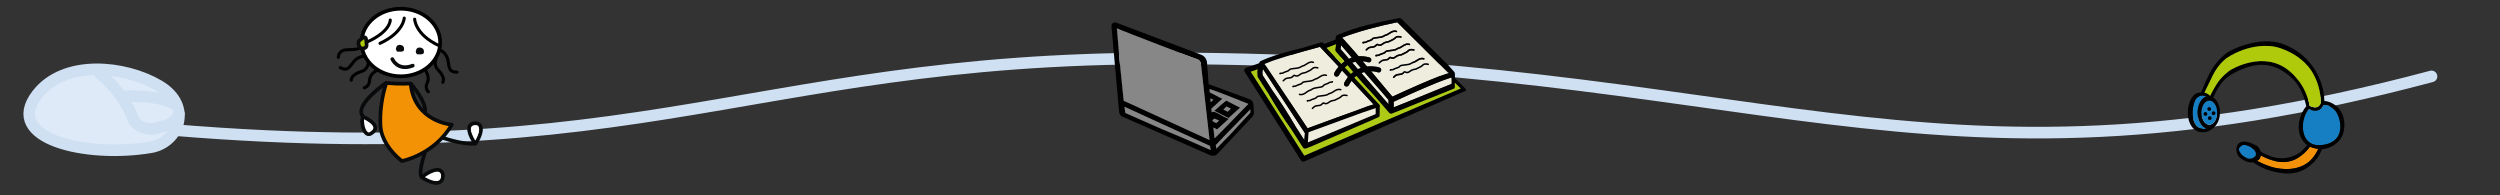 <?xml version="1.0" encoding="utf-8"?>
<!-- Generator: Adobe Illustrator 26.3.1, SVG Export Plug-In . SVG Version: 6.00 Build 0)  -->
<svg version="1.1" id="Ebene_1" xmlns="http://www.w3.org/2000/svg" xmlns:xlink="http://www.w3.org/1999/xlink" x="0px" y="0px"
	 viewBox="0 0 1293.097 100.905" style="enable-background:new 0 0 1293.097 100.905;" xml:space="preserve">
<rect x="0" y="0" width="1293.097" height="100.905" fill="#333333" stroke="none"/>
<style type="text/css">
	.st0{fill:none;stroke:#CFE0F2;stroke-width:6;stroke-linecap:round;stroke-miterlimit:10;}
	.st1{fill:#DFEAF8;stroke:#CFE0F2;stroke-width:6;stroke-linecap:round;stroke-miterlimit:10;}
	.st2{fill:#AF8459;}
	.st3{fill:#D1412B;}
	.st4{fill:#EFEDDE;}
	.st5{fill:#C6C6C6;}
	.st6{fill:#167FC3;}
	.st7{fill:#AFCA15;}
	.st8{fill:#878787;}
	.st9{fill:#F39208;}
	.st10{fill:#AFCA0B;}
	.st11{fill:#FFFFFF;}
	
		.st12{clip-path:url(#SVGID_00000039135248339650678700000016163746758194647961_);fill:none;stroke:#000000;stroke-width:1.919;stroke-miterlimit:10;}
	.st13{fill:#080A0B;}
	
		.st14{clip-path:url(#SVGID_00000142153545311333632420000004435262620355963541_);fill:none;stroke:#000000;stroke-width:1.599;stroke-linecap:round;stroke-linejoin:round;stroke-miterlimit:10;}
	
		.st15{clip-path:url(#SVGID_00000038413217367526654190000005358012259015997321_);fill:none;stroke:#000000;stroke-width:1.599;stroke-linecap:round;stroke-linejoin:round;stroke-miterlimit:10;}
	
		.st16{clip-path:url(#SVGID_00000160152937785115298440000006399843725053386644_);fill:none;stroke:#000000;stroke-width:1.599;stroke-linecap:round;stroke-linejoin:round;stroke-miterlimit:10;}
	
		.st17{clip-path:url(#SVGID_00000160152937785115298440000006399843725053386644_);fill:none;stroke:#080A0B;stroke-width:1.919;stroke-linecap:round;stroke-linejoin:round;stroke-miterlimit:10;}
	.st18{clip-path:url(#SVGID_00000160152937785115298440000006399843725053386644_);fill:#080A0B;}
	.st19{fill:#F39204;}
	.st20{fill:none;stroke:#080A0B;stroke-width:1.919;stroke-linecap:round;stroke-linejoin:round;stroke-miterlimit:10;}
	.st21{fill:#FFD11B;}
	.st22{fill:#95C11F;}
</style>
<path class="st0" d="M1257.67,39.514c-264.703,70.499-348.5-9.311-655.771-9.311c-224.798,0-272.684,65.178-563.99,31.924"/>
<g>
	<path class="st1" d="M78.054,76.155c14.173-2.395,21.981-21.202,4.238-31.751c-17.717-10.534-49.074-13.75-63.126,4.55
		C1.654,71.76,44.535,81.82,78.054,76.155z"/>
	<path class="st1" d="M51.384,37.811c0,0,12.072,9.058,17.455,23.573c1.551,4.183,7.672,6.066,11.602,5.051
		c5.827-1.505,10.41-2.599,12.06-7.56"/>
	<path class="st1" d="M90.785,53.972c0,0-7.087-4.782-25.419-4.184"/>
</g>
<g>
	<path class="st4" d="M654.065,33.078l0.823,1.227l21.445,32.046c0.026-0.011,0.494-0.181,1.285-0.473
		c0.117-0.042,0.239-0.085,0.372-0.138c0.133-0.042,0.271-0.096,0.409-0.149c0.143-0.053,0.297-0.106,0.451-0.165
		c0.282-0.101,0.579-0.212,0.898-0.329c0.303-0.117,0.622-0.234,0.951-0.351c0.016,0,0.032-0.011,0.048-0.016
		c0.154-0.053,0.308-0.112,0.462-0.17c0.17-0.064,0.34-0.122,0.515-0.191c0.021-0.005,0.043-0.016,0.064-0.021
		c4.551-1.684,10.303-3.803,10.303-3.803c0.435-0.149,3.224-1.158,4.918-1.758c0.112-0.037,0.218-0.08,0.324-0.117
		c0.112-0.037,0.218-0.074,0.324-0.117c0.09-0.032,0.181-0.064,0.271-0.096c0.042-0.016,0.08-0.027,0.117-0.042
		c0.037-0.011,0.069-0.027,0.101-0.037c0.048-0.016,0.096-0.032,0.138-0.048c0.032-0.011,0.064-0.021,0.096-0.032
		c2.576-0.94,4.546-1.662,5.284-1.933c0.021-0.005,0.048-0.016,0.069-0.027c0.133-0.053,0.218-0.08,0.239-0.09h0.005
		c0.276-0.106,0.542-0.207,0.797-0.308c0.754-0.287,1.439-0.536,2.055-0.759c0.404-0.149,0.786-0.276,1.136-0.393
		c1.052-0.361,1.875-0.605,2.528-0.775l-11.376-12.21l-0.005-0.005c-0.51,0.669-0.998,1.423-1.461,2.273
		c-0.058,0.111-0.133,0.207-0.218,0.292c-0.25,0.26-0.595,0.404-0.951,0.404c-0.212,0-0.43-0.053-0.632-0.165
		c-0.106-0.058-0.207-0.127-0.287-0.218c-0.032-0.032-0.064-0.064-0.09-0.096c-0.09-0.101-0.159-0.218-0.207-0.34
		c-0.016-0.037-0.032-0.08-0.042-0.122c-0.106-0.324-0.085-0.701,0.096-1.025c0.064-0.112,0.122-0.228,0.191-0.335
		c0.058-0.106,0.122-0.218,0.186-0.324c0.011-0.016,0.016-0.032,0.027-0.048c0.128-0.218,0.255-0.43,0.393-0.637
		c0.266-0.425,0.547-0.823,0.834-1.2c0.005-0.005,0.005-0.005,0.011-0.011c0.005-0.011,0.011-0.016,0.016-0.027
		c0.101-0.133,0.202-0.266,0.303-0.393l-0.329-0.351c0-0.005,0-0.005-0.005-0.011l-0.005-0.005
		c-0.011-0.011-0.016-0.021-0.027-0.032l-2.767-2.964l-0.005-0.005c-0.568,0.717-1.11,1.54-1.62,2.48
		c-0.058,0.111-0.133,0.207-0.218,0.292c-0.25,0.26-0.595,0.404-0.951,0.404c-0.212,0-0.43-0.053-0.632-0.165
		c-0.106-0.059-0.207-0.133-0.287-0.218c-0.032-0.032-0.064-0.064-0.09-0.096c-0.042-0.053-0.085-0.106-0.117-0.165
		c-0.037-0.053-0.069-0.117-0.09-0.175c-0.154-0.356-0.149-0.781,0.053-1.147c0.069-0.128,0.138-0.255,0.218-0.382
		c0.064-0.122,0.138-0.249,0.212-0.366c0.069-0.122,0.138-0.239,0.218-0.356c0.074-0.122,0.149-0.234,0.223-0.351
		c0.133-0.218,0.281-0.43,0.425-0.632c0.011-0.011,0.016-0.021,0.027-0.032c0.149-0.212,0.303-0.42,0.462-0.621
		c0.005-0.005,0.011-0.016,0.016-0.021c0.005-0.005,0.005-0.011,0.011-0.016c0.106-0.133,0.212-0.266,0.319-0.393l-0.34-0.361
		c0-0.005,0-0.005-0.005-0.011c-0.011-0.011-0.016-0.021-0.027-0.032l-9.22-9.862c-0.813,0.149-16.719,4.525-23.432,6.83
		l-1.285,0.451c-1.423,0.515-2.74,1.035-3.941,1.561H654.065L654.065,33.078z"/>
	<path class="st4" d="M704.635,21.957c0.106-0.398,0.605-0.436,1.243-0.436c0.388,0,0.441-0.032,0.621-0.154
		c0.149-0.095,0.351-0.228,0.733-0.377c0.244-0.101,0.505-0.181,0.765-0.26c0.664-0.207,1.285-0.398,1.599-0.866
		c0.366-0.542,1.423-0.658,2.767-0.802c0.048-0.005,0.09-0.011,0.138-0.016c0.106-0.011,0.212-0.021,0.319-0.037
		c0.133-0.016,0.271-0.032,0.404-0.048c0.149-0.016,0.303-0.037,0.451-0.064c0.143-0.021,0.287-0.042,0.425-0.069
		c0.021,0,0.042-0.005,0.064-0.011c0.117-0.021,0.228-0.048,0.335-0.074c0.191-0.048,0.366-0.101,0.531-0.165
		c0.074-0.027,0.143-0.058,0.207-0.09c0.08-0.037,0.149-0.074,0.212-0.117c0.674-0.451,0.998-0.537,1.317-0.616
		c0.356-0.096,0.728-0.197,1.869-0.998c2.316-1.625,3.787-0.85,3.845-0.818c0.191,0.106,0.26,0.345,0.159,0.536
		c-0.101,0.191-0.345,0.266-0.536,0.165c-0.042-0.021-1.131-0.547-3.006,0.77c-1.264,0.887-1.726,1.004-2.13,1.115
		c-0.276,0.069-0.515,0.133-1.078,0.51c-0.09,0.058-0.181,0.112-0.281,0.159c-0.016,0.011-0.032,0.016-0.042,0.021
		c-0.09,0.043-0.181,0.08-0.276,0.117c-0.096,0.037-0.191,0.069-0.292,0.101c-0.016,0.005-0.037,0.011-0.058,0.016
		c-0.117,0.032-0.239,0.064-0.361,0.096c-0.005,0-0.011,0-0.011,0c-0.127,0.032-0.26,0.058-0.398,0.08
		c-0.133,0.026-0.271,0.048-0.409,0.069c-0.276,0.043-0.563,0.08-0.85,0.112c-0.154,0.016-0.308,0.032-0.462,0.048
		c-0.807,0.085-2.034,0.218-2.188,0.457c-0.467,0.701-1.296,0.956-2.023,1.179c-0.244,0.074-0.483,0.149-0.706,0.239
		c-0.313,0.122-0.462,0.223-0.595,0.308c-0.271,0.175-0.462,0.281-1.057,0.281c-0.202,0-0.345,0.011-0.441,0.016
		c0,0.005-0.005,0.011-0.005,0.016c-0.074,0.128-0.207,0.202-0.351,0.202c-0.064,0-0.133-0.016-0.196-0.053
		C704.683,22.382,704.577,22.164,704.635,21.957L704.635,21.957z M706.42,25.537c0.09-0.096,0.903-0.924,1.476-1.211
		c0.388-0.197,1.094-0.297,1.907-0.393c0.266-0.032,0.483-0.058,0.605-0.085c0.351-0.085,0.627-0.149,1.158-0.77
		c0.515-0.6,0.903-0.499,1.312-0.313c0.202,0.09,0.42,0.17,0.77,0.175c0.069,0,0.133-0.005,0.191-0.016
		c0.021-0.005,0.042-0.005,0.064-0.011c0.005,0,0.005,0,0.011,0c0.027-0.005,0.058-0.011,0.085-0.016
		c0.032-0.005,0.064-0.016,0.096-0.027c0.048-0.011,0.096-0.032,0.143-0.053c0.037-0.016,0.08-0.032,0.117-0.053
		c0.037-0.016,0.074-0.037,0.112-0.059c0.159-0.095,0.313-0.212,0.483-0.34c0.255-0.191,0.547-0.409,0.903-0.574
		c0.823-0.377,1.944-0.552,2.236-0.59l1.386-0.69c0.011-0.005,1.28-0.515,2.092-1.328c0.903-0.914,2.353-0.595,2.9-0.473
		c0.069,0.011,0.122,0.027,0.154,0.032c0.218,0.016,0.382,0.212,0.361,0.43c-0.016,0.218-0.212,0.382-0.43,0.361
		c-0.048-0.005-0.138-0.021-0.255-0.048c-0.473-0.101-1.572-0.34-2.167,0.255c-0.929,0.94-2.305,1.487-2.331,1.498l-1.418,0.706
		c-0.037,0.021-0.085,0.032-0.128,0.037c-0.011,0-1.248,0.154-2.066,0.531c-0.281,0.128-0.51,0.303-0.754,0.489
		c-0.181,0.133-0.372,0.282-0.589,0.404c-0.128,0.074-0.26,0.138-0.409,0.191c-0.069,0.021-0.138,0.043-0.218,0.064
		c-0.085,0.021-0.17,0.042-0.266,0.053c-0.09,0.011-0.191,0.021-0.292,0.021c-0.526,0-0.876-0.143-1.099-0.244
		c-0.069-0.032-0.165-0.074-0.191-0.074c0,0-0.058,0.021-0.197,0.18c-0.696,0.818-1.168,0.929-1.588,1.025
		c-0.143,0.032-0.382,0.064-0.685,0.101c-0.536,0.064-1.349,0.159-1.646,0.313c-0.382,0.191-1.041,0.823-1.264,1.052
		c-0.074,0.085-0.181,0.122-0.287,0.122c-0.096,0-0.196-0.037-0.276-0.112C706.271,25.946,706.266,25.696,706.42,25.537
		L706.42,25.537z M711.343,28.665c0.106-0.398,0.605-0.43,1.243-0.43c0.388,0,0.441-0.037,0.621-0.154
		c0.149-0.101,0.351-0.228,0.733-0.382c0.244-0.101,0.505-0.181,0.765-0.26c0.664-0.202,1.291-0.398,1.599-0.86
		c0.042-0.064,0.096-0.122,0.154-0.17v-0.005c0.058-0.048,0.122-0.095,0.196-0.133c0.027-0.021,0.058-0.037,0.096-0.053
		c0.058-0.027,0.117-0.053,0.181-0.074c0.08-0.032,0.159-0.058,0.25-0.085c0.005,0,0.016-0.005,0.021-0.005
		c0.096-0.027,0.196-0.048,0.303-0.069c0.064-0.016,0.127-0.026,0.196-0.037c0.133-0.026,0.276-0.048,0.425-0.064
		c0.133-0.021,0.276-0.037,0.42-0.053c0.17-0.021,0.345-0.037,0.526-0.059c1.147-0.122,2.448-0.266,3.086-0.69
		c0.674-0.446,0.998-0.537,1.317-0.616c0.356-0.095,0.728-0.191,1.875-0.998c2.31-1.625,3.781-0.85,3.845-0.818
		c0.186,0.106,0.255,0.345,0.154,0.536c-0.101,0.191-0.34,0.266-0.536,0.165c-0.042-0.021-1.131-0.547-3.006,0.77
		c-1.264,0.887-1.721,1.009-2.13,1.115c-0.276,0.069-0.515,0.133-1.078,0.51c-0.802,0.531-2.14,0.68-3.441,0.818
		c-0.807,0.085-2.029,0.218-2.188,0.457c-0.027,0.043-0.053,0.08-0.09,0.117l-0.016,0.016c-0.058,0.074-0.122,0.143-0.191,0.207
		c-0.058,0.064-0.127,0.117-0.196,0.17c-0.032,0.027-0.064,0.048-0.101,0.069c-0.032,0.021-0.064,0.043-0.101,0.064
		c-0.037,0.027-0.074,0.048-0.117,0.069c-0.053,0.032-0.112,0.064-0.175,0.091c-0.08,0.042-0.165,0.08-0.255,0.112
		c-0.26,0.106-0.526,0.186-0.781,0.266c-0.244,0.074-0.483,0.149-0.706,0.239c-0.308,0.122-0.462,0.223-0.595,0.308
		c-0.271,0.175-0.462,0.287-1.057,0.287c-0.202,0-0.345,0.005-0.441,0.016c0,0-0.005,0.005-0.005,0.011
		c-0.074,0.128-0.207,0.202-0.351,0.202c-0.064,0-0.133-0.016-0.191-0.053C711.391,29.09,711.29,28.872,711.343,28.665
		L711.343,28.665z M713.127,32.244c0.09-0.09,0.903-0.924,1.476-1.211c0.388-0.197,1.094-0.297,1.907-0.393
		c0.266-0.032,0.483-0.058,0.605-0.085c0.351-0.085,0.632-0.149,1.158-0.77l0.005-0.005c0.058-0.069,0.122-0.133,0.181-0.186
		c0.027-0.027,0.058-0.048,0.085-0.069c0.027-0.021,0.058-0.043,0.085-0.059c0.053-0.037,0.106-0.064,0.154-0.085
		c0.042-0.016,0.08-0.027,0.117-0.037c0.021-0.005,0.037-0.005,0.053-0.005c0.037-0.005,0.069-0.011,0.106-0.011
		c0.027,0,0.053,0.005,0.08,0.005c0.005,0,0.005,0,0.011,0c0.027,0.005,0.058,0.011,0.085,0.016c0.032,0.005,0.058,0.011,0.09,0.021
		c0.085,0.026,0.17,0.064,0.26,0.101c0.202,0.09,0.398,0.17,0.77,0.175c0.558-0.011,0.887-0.255,1.306-0.574
		c0.255-0.191,0.542-0.409,0.898-0.574c0.823-0.377,1.944-0.547,2.236-0.589l1.386-0.691c0.011-0.005,1.28-0.51,2.092-1.328
		c0.903-0.908,2.353-0.595,2.894-0.473c0.074,0.011,0.128,0.026,0.159,0.032c0.218,0.016,0.382,0.213,0.361,0.43
		c-0.016,0.218-0.212,0.382-0.43,0.361c-0.048-0.005-0.138-0.021-0.255-0.048c-0.473-0.101-1.572-0.34-2.162,0.255
		c-0.935,0.94-2.31,1.487-2.337,1.498l-1.413,0.706c-0.042,0.021-0.085,0.032-0.133,0.037c-0.011,0-1.248,0.154-2.066,0.531
		c-0.281,0.133-0.51,0.303-0.754,0.489c-0.446,0.34-0.956,0.722-1.774,0.733c-0.526,0.011-0.871-0.143-1.099-0.244
		c-0.069-0.032-0.165-0.074-0.191-0.074c0,0-0.058,0.021-0.197,0.18c-0.069,0.08-0.138,0.154-0.202,0.223
		c-0.112,0.117-0.212,0.213-0.313,0.297c-0.048,0.043-0.101,0.074-0.143,0.112c-0.048,0.037-0.096,0.069-0.138,0.096
		c0,0,0,0-0.005,0c-0.064,0.037-0.117,0.069-0.175,0.096c-0.053,0.026-0.106,0.048-0.159,0.069
		c-0.074,0.026-0.143,0.053-0.212,0.074c-0.08,0.021-0.159,0.042-0.239,0.058c-0.143,0.032-0.382,0.064-0.685,0.101
		c-0.536,0.064-1.349,0.165-1.646,0.313c-0.382,0.191-1.041,0.823-1.259,1.052c-0.08,0.085-0.186,0.122-0.287,0.122
		s-0.202-0.037-0.276-0.112C712.979,32.659,712.973,32.404,713.127,32.244L713.127,32.244z M718.778,36.105
		c0.106-0.404,0.605-0.435,1.248-0.435c0.382,0,0.435-0.037,0.621-0.154c0.09-0.058,0.202-0.133,0.366-0.218
		c0.058-0.026,0.117-0.053,0.186-0.085c0.053-0.027,0.117-0.053,0.181-0.08c0.239-0.095,0.499-0.175,0.765-0.26
		c0.659-0.202,1.285-0.393,1.599-0.86c0.361-0.547,1.423-0.658,2.767-0.807c1.142-0.122,2.443-0.26,3.08-0.685
		c0.674-0.451,1.004-0.536,1.317-0.621c0.361-0.095,0.733-0.191,1.875-0.993c2.316-1.625,3.781-0.85,3.845-0.818
		c0.191,0.106,0.26,0.34,0.159,0.531c-0.106,0.197-0.345,0.266-0.536,0.17c-0.048-0.021-1.131-0.552-3.011,0.77
		c-1.259,0.882-1.721,1.004-2.13,1.11c-0.276,0.074-0.51,0.138-1.078,0.51c-0.797,0.536-2.14,0.68-3.436,0.818
		c-0.813,0.09-2.034,0.223-2.193,0.457c-0.467,0.706-1.291,0.956-2.023,1.184c-0.239,0.074-0.483,0.149-0.706,0.234
		c-0.037,0.016-0.069,0.027-0.096,0.043c-0.244,0.106-0.377,0.191-0.494,0.271c-0.271,0.175-0.467,0.281-1.057,0.281
		c-0.207,0-0.345,0.005-0.441,0.016c-0.005,0.005-0.005,0.011-0.011,0.016c-0.074,0.127-0.207,0.197-0.345,0.197
		c-0.069,0-0.133-0.016-0.197-0.048C718.826,36.53,718.725,36.312,718.778,36.105L718.778,36.105z M720.562,39.685
		c0.09-0.096,0.903-0.929,1.476-1.216c0.101-0.048,0.218-0.09,0.345-0.128c0.053-0.016,0.106-0.032,0.159-0.042
		c0.09-0.021,0.186-0.043,0.287-0.064c0.096-0.016,0.197-0.032,0.297-0.048c0.127-0.016,0.266-0.042,0.404-0.058
		c0.021-0.005,0.048-0.005,0.069-0.011c0.005,0,0.005,0,0.011,0c0.112-0.011,0.223-0.026,0.34-0.043
		c0.26-0.032,0.483-0.053,0.605-0.085c0.351-0.08,0.627-0.143,1.158-0.765c0.515-0.605,0.898-0.499,1.312-0.319
		c0.202,0.09,0.42,0.18,0.77,0.18c0.552-0.011,0.882-0.26,1.301-0.574c0.255-0.196,0.542-0.409,0.903-0.579
		c0.818-0.377,1.938-0.547,2.231-0.589l1.391-0.685c0.011-0.005,1.28-0.515,2.087-1.333c0.908-0.908,2.353-0.589,2.9-0.472
		c0.069,0.016,0.127,0.026,0.159,0.032c0.218,0.021,0.377,0.213,0.361,0.43c-0.021,0.223-0.218,0.382-0.43,0.366
		c-0.053-0.005-0.138-0.021-0.26-0.048c-0.467-0.106-1.567-0.345-2.162,0.255c-0.929,0.935-2.305,1.487-2.331,1.492l-1.418,0.706
		c-0.042,0.021-0.085,0.037-0.128,0.042c-0.016,0-1.248,0.154-2.066,0.531c-0.281,0.127-0.515,0.303-0.759,0.483
		c-0.446,0.34-0.951,0.722-1.768,0.738c-0.521,0-0.876-0.149-1.105-0.244c-0.069-0.032-0.165-0.074-0.186-0.074
		c0,0-0.064,0.016-0.197,0.175c-0.701,0.823-1.168,0.929-1.588,1.03c-0.149,0.032-0.382,0.059-0.685,0.096
		c-0.244,0.027-0.536,0.064-0.818,0.112c-0.345,0.053-0.669,0.122-0.834,0.202c-0.382,0.191-1.036,0.829-1.259,1.057
		c-0.08,0.08-0.181,0.122-0.287,0.122c-0.101,0-0.202-0.037-0.276-0.112C720.414,40.094,720.408,39.839,720.562,39.685
		L720.562,39.685z M694.21,19.461c1.822,2.119,4.567,5.03,6.373,7.159l2.119,2.507h0.005c3.25-0.218,5.683,0.611,5.736,0.632
		c0.202,0.074,0.377,0.191,0.515,0.335c0.032,0.032,0.058,0.064,0.085,0.096c0.048,0.058,0.085,0.122,0.122,0.186
		c0.069,0.128,0.117,0.266,0.143,0.404v0.005c0.021,0.128,0.021,0.26,0.005,0.393c-0.005,0.053-0.016,0.106-0.032,0.165
		c-0.005,0.037-0.016,0.074-0.032,0.112c-0.016,0.053-0.037,0.101-0.058,0.149c-0.027,0.043-0.053,0.09-0.08,0.133v0.005
		c-0.064,0.085-0.127,0.159-0.196,0.228c-0.351,0.335-0.871,0.462-1.36,0.292c-0.016-0.005-0.042-0.016-0.08-0.027
		c-0.021-0.005-0.048-0.016-0.074-0.026c-0.356-0.106-1.259-0.356-2.491-0.467h-0.005l0.605,0.712l1.583,1.875h0.005
		c3.611-0.414,6.416,0.542,6.474,0.563c0.202,0.074,0.377,0.191,0.515,0.335c0.032,0.032,0.058,0.064,0.085,0.095
		c0.048,0.059,0.085,0.122,0.122,0.186c0.069,0.128,0.117,0.266,0.143,0.404v0.005c0.021,0.128,0.021,0.26,0.005,0.393
		c-0.005,0.053-0.016,0.106-0.032,0.164c-0.005,0.037-0.016,0.074-0.032,0.112c-0.016,0.053-0.037,0.101-0.058,0.149
		c-0.027,0.043-0.053,0.09-0.08,0.133v0.005c-0.064,0.085-0.127,0.159-0.196,0.228c-0.351,0.335-0.871,0.462-1.36,0.292
		c-0.149-0.053-1.54-0.526-3.505-0.568h-0.005l0.887,1.062l4.031,4.844c0.818,0.966,1.625,1.944,2.427,2.921l3.702,4.339h0.005
		c0.489-0.228,1.152-0.542,1.965-0.914c0.228-0.106,0.473-0.218,0.728-0.335c0.255-0.117,0.521-0.239,0.797-0.361
		c0.271-0.128,0.552-0.255,0.844-0.388c0.733-0.335,1.524-0.696,2.353-1.068c0.159-0.074,0.313-0.143,0.473-0.218
		c2.204-0.993,4.674-2.092,7.164-3.17c3.829-1.657,6.809-2.884,9.145-3.787c0.388-0.149,0.754-0.292,1.11-0.425h0.005
		c0.712-0.266,1.354-0.499,1.933-0.701c0.096-0.032,0.191-0.064,0.281-0.096c0.096-0.037,0.186-0.069,0.276-0.095
		c0.181-0.064,0.356-0.117,0.521-0.17c0.069-0.026,0.462-0.159,0.462-0.159h0.005c0-0.011,0.42-0.149,0.42-0.149h0.005l0.042-0.016
		l0.404-0.127l-0.866-0.893l-25.551-25.386h-0.005c-0.313,0.059-0.728,0.138-1.227,0.234c-0.027,0.005-4.042,0.877-6.012,1.338
		c-1.827,0.436-3.654,0.882-5.465,1.365c-0.797,0.207-1.588,0.42-2.379,0.643c-2.592,0.738-5.189,1.46-7.722,2.326
		c-1.864,0.632-3.93,1.269-5.72,2.023H694.21L694.21,19.461z"/>
	<path d="M706.297,67.078c0.005,0.016,0.011,0.032,0.011,0.048C706.308,67.126,706.303,67.089,706.297,67.078L706.297,67.078z
		 M702.93,64.466c0.005,0.016,0.011,0.032,0.011,0.048v-0.021C702.936,64.481,702.936,64.476,702.93,64.466L702.93,64.466z
		 M696.658,58.778c0.005,0.042,0.011,0.08,0.005,0.122c0-0.016,0.005-0.032,0.005-0.048
		C696.669,58.825,696.664,58.804,696.658,58.778L696.658,58.778z"/>
	<path class="st4" d="M652.944,37.199l0.005,0.08l0.085,1.418c0,0.005,0,0.005,0,0.011v0.016c0,0.005,0,0.011,0.005,0.016
		l0.005,0.122l0.09,0.138l5.173,8.057c0.133,0.191,0.271,0.377,0.404,0.568c2.077,2.937,4.073,5.922,6.017,8.949
		c1.906,2.99,3.765,6.023,5.529,9.103l4.397,6.846l0.005-0.037l0.287-3.394c0-0.021,0.005-0.042,0.005-0.064l0.016-0.154
		l-0.122-0.186l-20.691-31.621l-0.908-1.392l-0.005-0.005l-0.282,1.45L652.944,37.199L652.944,37.199z"/>
	<path class="st4" d="M699.51,32.43l2.841,3.272h0.005c0.473-0.239,0.945-0.441,1.418-0.606l-2.199-2.549l-0.499-0.579
		c-0.51,0.112-1.03,0.266-1.561,0.462H699.51L699.51,32.43z"/>
	<path class="st4" d="M704.141,37.762l14.063,16.177v-2.231l-0.122-0.138c0-0.011-0.005-0.016-0.011-0.021
		c-0.005-0.011-0.011-0.016-0.016-0.021l-3.622-4.243c-0.818-0.919-1.63-1.838-2.438-2.767l-5.476-6.262l-0.887-1.014
		c-0.489,0.133-0.983,0.303-1.487,0.52H704.141L704.141,37.762z"/>
	<path class="st4" d="M720.86,52.622v2.911h0.005l9.273-3.718l20.351-8.296c0.011-0.005,0.016-0.011,0.027-0.011
		c0.005,0,0.005-0.005,0.011-0.005c0,0,0.005,0,0.005-0.005l0.356-0.143v-3.341l-0.844,0.287l-0.117,0.037h-0.005l-0.021,0.011
		l-0.77,0.266l-0.51,0.175l-0.255,0.085l-0.483,0.165l-0.494,0.165h-0.005c-0.037,0.016-0.069,0.032-0.106,0.043
		c-0.09,0.032-0.17,0.064-0.239,0.085c-0.048,0.016-0.096,0.032-0.149,0.053c-0.021,0.005-0.048,0.016-0.074,0.027
		c-0.382,0.138-0.786,0.287-1.206,0.451h-0.005c-0.632,0.239-1.301,0.499-2.002,0.781c0,0,0,0-0.005,0
		c-0.467,0.181-0.951,0.377-1.445,0.579c-3.898,1.583-8.625,3.622-13.506,5.821c-2.581,1.163-5.21,2.369-7.78,3.579H720.86
		L720.86,52.622z"/>
	<path class="st4" d="M693.355,25.345l0.202,0.228l4.142,4.769h0.005c0.499-0.223,0.993-0.409,1.482-0.563l-0.977-1.137
		c-1.519-1.774-3.043-3.532-4.562-5.3l-0.005-0.005c0.016,0.133,0.016,0.271-0.011,0.404l-0.223,1.306L693.355,25.345
		L693.355,25.345z"/>
	<path class="st6" d="M695.58,34.889l0.722,0.775l2.416,2.597h0.005v-0.005c0.096-0.096,0.191-0.186,0.287-0.271
		c0.292-0.271,0.589-0.52,0.887-0.749c-0.361-0.43-0.722-0.866-1.073-1.301c-0.361-0.435-0.712-0.876-1.062-1.317l-0.717-0.908
		c-0.494,0.34-0.983,0.722-1.461,1.179H695.58L695.58,34.889z"/>
	<path d="M704.886,22.498c0.064,0.037,0.133,0.053,0.196,0.053c0.143,0,0.276-0.074,0.351-0.202c0-0.005,0.005-0.011,0.005-0.016
		c0.096-0.005,0.239-0.016,0.441-0.016c0.595,0,0.786-0.106,1.057-0.281c0.133-0.085,0.281-0.186,0.595-0.308
		c0.223-0.09,0.462-0.165,0.706-0.239c0.728-0.223,1.556-0.478,2.023-1.179c0.154-0.239,1.381-0.372,2.188-0.457
		c1.301-0.138,2.64-0.287,3.441-0.818c0.563-0.377,0.802-0.441,1.078-0.51c0.404-0.112,0.866-0.228,2.13-1.115
		c1.875-1.317,2.964-0.791,3.006-0.77c0.191,0.101,0.435,0.026,0.536-0.165c0.101-0.191,0.032-0.43-0.159-0.536
		c-0.058-0.032-1.53-0.807-3.845,0.818c-1.142,0.802-1.514,0.903-1.869,0.999c-0.319,0.08-0.643,0.165-1.317,0.616
		c-0.637,0.425-1.938,0.563-3.086,0.691c-1.344,0.143-2.401,0.26-2.767,0.802c-0.313,0.467-0.935,0.659-1.599,0.866
		c-0.26,0.08-0.52,0.159-0.765,0.26c-0.382,0.149-0.584,0.281-0.733,0.377c-0.181,0.122-0.234,0.154-0.621,0.154
		c-0.637,0-1.136,0.037-1.243,0.435C704.578,22.163,704.684,22.381,704.886,22.498L704.886,22.498z"/>
	<path d="M706.426,26.099c0.08,0.074,0.181,0.112,0.276,0.112c0.106,0,0.212-0.037,0.287-0.122c0.223-0.228,0.882-0.86,1.264-1.052
		c0.297-0.154,1.11-0.25,1.646-0.314c0.303-0.037,0.542-0.069,0.685-0.101c0.42-0.095,0.892-0.207,1.588-1.025
		c0.138-0.159,0.197-0.181,0.197-0.181c0.027,0,0.122,0.043,0.191,0.074c0.223,0.101,0.574,0.244,1.099,0.244
		c0.818-0.011,1.328-0.398,1.774-0.733c0.244-0.186,0.473-0.361,0.754-0.489c0.818-0.377,2.055-0.531,2.066-0.531
		c0.042-0.005,0.09-0.016,0.127-0.037l1.418-0.706c0.027-0.011,1.402-0.558,2.331-1.498c0.595-0.595,1.694-0.356,2.167-0.255
		c0.117,0.027,0.207,0.043,0.255,0.048c0.218,0.021,0.414-0.143,0.43-0.361c0.021-0.218-0.143-0.414-0.361-0.43
		c-0.032-0.005-0.085-0.021-0.154-0.032c-0.547-0.122-1.997-0.441-2.9,0.473c-0.813,0.812-2.082,1.322-2.092,1.328l-1.386,0.69
		c-0.292,0.037-1.413,0.212-2.236,0.589c-0.356,0.165-0.648,0.382-0.903,0.574c-0.414,0.314-0.743,0.563-1.301,0.574
		c-0.351-0.005-0.568-0.085-0.77-0.175c-0.409-0.186-0.797-0.287-1.312,0.314c-0.531,0.621-0.807,0.685-1.158,0.77
		c-0.122,0.027-0.34,0.053-0.605,0.085c-0.813,0.096-1.519,0.197-1.907,0.393c-0.574,0.287-1.386,1.115-1.476,1.211
		C706.267,25.695,706.272,25.945,706.426,26.099L706.426,26.099z"/>
	<path d="M711.599,29.206c0.058,0.037,0.127,0.053,0.191,0.053c0.143,0,0.276-0.074,0.35-0.202c0-0.005,0.005-0.011,0.005-0.011
		c0.096-0.011,0.239-0.016,0.441-0.016c0.595,0,0.786-0.112,1.057-0.287c0.133-0.085,0.287-0.186,0.595-0.308
		c0.223-0.09,0.462-0.165,0.706-0.239c0.728-0.223,1.556-0.478,2.023-1.179c0.159-0.239,1.381-0.372,2.188-0.457
		c1.301-0.138,2.64-0.287,3.441-0.818c0.563-0.377,0.802-0.441,1.078-0.51c0.409-0.106,0.866-0.228,2.13-1.115
		c1.875-1.317,2.964-0.791,3.006-0.77c0.196,0.101,0.435,0.026,0.536-0.165c0.101-0.191,0.032-0.43-0.154-0.536
		c-0.064-0.032-1.535-0.807-3.845,0.818c-1.147,0.807-1.519,0.903-1.875,0.998c-0.319,0.08-0.643,0.17-1.317,0.616
		c-0.637,0.425-1.938,0.568-3.086,0.69c-1.344,0.143-2.401,0.26-2.767,0.807c-0.308,0.462-0.935,0.658-1.599,0.86
		c-0.26,0.08-0.52,0.159-0.765,0.26c-0.382,0.154-0.584,0.282-0.733,0.382c-0.181,0.117-0.234,0.154-0.621,0.154
		c-0.637,0-1.137,0.032-1.243,0.43C711.291,28.871,711.392,29.089,711.599,29.206L711.599,29.206z"/>
	<path d="M713.139,32.806c0.074,0.074,0.175,0.112,0.276,0.112c0.101,0,0.207-0.037,0.287-0.122c0.218-0.228,0.876-0.86,1.259-1.052
		c0.297-0.149,1.11-0.25,1.646-0.313c0.303-0.037,0.542-0.069,0.685-0.101c0.42-0.096,0.892-0.207,1.588-1.025
		c0.138-0.159,0.196-0.181,0.196-0.181c0.027,0,0.122,0.042,0.191,0.074c0.228,0.101,0.574,0.255,1.099,0.244
		c0.818-0.011,1.328-0.393,1.774-0.733c0.244-0.186,0.473-0.356,0.754-0.489c0.818-0.377,2.055-0.531,2.066-0.531
		c0.048-0.005,0.09-0.016,0.133-0.037l1.413-0.706c0.027-0.011,1.402-0.558,2.337-1.498c0.589-0.595,1.689-0.356,2.161-0.255
		c0.117,0.027,0.207,0.043,0.255,0.048c0.218,0.021,0.414-0.143,0.43-0.361c0.021-0.218-0.143-0.414-0.361-0.43
		c-0.032-0.005-0.085-0.021-0.159-0.032c-0.542-0.122-1.992-0.435-2.894,0.473c-0.813,0.818-2.082,1.323-2.092,1.328l-1.386,0.69
		c-0.292,0.043-1.413,0.213-2.236,0.59c-0.356,0.165-0.643,0.382-0.898,0.574c-0.42,0.318-0.749,0.563-1.307,0.573
		c-0.372-0.005-0.568-0.085-0.77-0.175c-0.409-0.186-0.797-0.287-1.312,0.313c-0.526,0.621-0.807,0.685-1.158,0.77
		c-0.122,0.027-0.34,0.053-0.605,0.085c-0.813,0.096-1.519,0.197-1.907,0.393c-0.574,0.287-1.386,1.12-1.476,1.211
		C712.974,32.403,712.98,32.658,713.139,32.806L713.139,32.806z"/>
	<path d="M719.034,36.646c0.064,0.032,0.127,0.048,0.196,0.048c0.138,0,0.271-0.069,0.345-0.196
		c0.005-0.005,0.005-0.011,0.011-0.016c0.096-0.011,0.234-0.016,0.441-0.016c0.59,0,0.786-0.106,1.057-0.282
		c0.133-0.09,0.281-0.186,0.59-0.313c0.223-0.085,0.467-0.159,0.706-0.234c0.733-0.228,1.556-0.478,2.023-1.184
		c0.159-0.234,1.381-0.366,2.193-0.457c1.296-0.138,2.64-0.281,3.436-0.818c0.568-0.372,0.802-0.436,1.078-0.51
		c0.409-0.106,0.871-0.228,2.13-1.11c1.88-1.322,2.963-0.791,3.011-0.77c0.191,0.095,0.43,0.026,0.536-0.17
		c0.101-0.191,0.032-0.425-0.159-0.531c-0.064-0.032-1.53-0.807-3.845,0.818c-1.142,0.802-1.514,0.897-1.875,0.993
		c-0.313,0.085-0.643,0.17-1.317,0.621c-0.637,0.425-1.938,0.563-3.08,0.685c-1.344,0.149-2.406,0.26-2.767,0.807
		c-0.313,0.467-0.94,0.658-1.599,0.86c-0.266,0.085-0.526,0.165-0.765,0.26c-0.388,0.154-0.59,0.287-0.733,0.382
		c-0.186,0.117-0.239,0.154-0.621,0.154c-0.643,0-1.142,0.032-1.248,0.435C718.726,36.312,718.827,36.529,719.034,36.646
		L719.034,36.646z"/>
	<path d="M720.574,40.247c0.074,0.074,0.175,0.112,0.276,0.112c0.106,0,0.207-0.042,0.287-0.122
		c0.223-0.228,0.876-0.866,1.259-1.057c0.303-0.149,1.115-0.25,1.652-0.313c0.303-0.037,0.536-0.064,0.685-0.096
		c0.42-0.101,0.887-0.207,1.588-1.03c0.133-0.159,0.197-0.175,0.197-0.175c0.021,0,0.117,0.043,0.186,0.074
		c0.228,0.095,0.584,0.244,1.105,0.244c0.818-0.016,1.322-0.398,1.769-0.738c0.244-0.18,0.478-0.356,0.759-0.483
		c0.818-0.377,2.05-0.531,2.066-0.531c0.042-0.005,0.085-0.021,0.127-0.042l1.418-0.706c0.027-0.005,1.402-0.558,2.331-1.492
		c0.595-0.6,1.694-0.361,2.161-0.255c0.122,0.026,0.207,0.043,0.26,0.048c0.212,0.016,0.409-0.143,0.43-0.366
		c0.016-0.218-0.143-0.409-0.361-0.43c-0.032-0.005-0.09-0.016-0.159-0.032c-0.547-0.117-1.992-0.435-2.9,0.473
		c-0.807,0.818-2.077,1.328-2.087,1.333l-1.391,0.685c-0.292,0.043-1.413,0.213-2.231,0.59c-0.361,0.17-0.648,0.382-0.903,0.579
		c-0.42,0.313-0.749,0.563-1.301,0.574c-0.351,0-0.568-0.09-0.77-0.181c-0.414-0.181-0.797-0.287-1.312,0.318
		c-0.531,0.621-0.807,0.685-1.158,0.765c-0.122,0.032-0.345,0.053-0.605,0.085c-0.813,0.101-1.519,0.197-1.912,0.393
		c-0.574,0.287-1.386,1.12-1.476,1.216C720.409,39.838,720.415,40.093,720.574,40.247L720.574,40.247z"/>
	<path d="M652.944,37.199l0.005,0.08c-0.005-0.053,0-0.106,0.011-0.159L652.944,37.199L652.944,37.199z M653.04,38.739l0.005,0.122
		l0.09,0.138C653.088,38.925,653.051,38.83,653.04,38.739L653.04,38.739z M674.846,68.688c0.069,0.101,0.106,0.223,0.106,0.34
		l0.016-0.154L674.846,68.688L674.846,68.688z M692.001,34.894c0.106-0.133,0.212-0.266,0.319-0.393l-0.34-0.361
		C692.155,34.358,692.16,34.666,692.001,34.894L692.001,34.894z M693.557,25.574c-0.128-0.143-0.181-0.34-0.149-0.526l-0.053,0.297
		L693.557,25.574L693.557,25.574z M696.977,40.221c0.101-0.133,0.202-0.266,0.303-0.393l-0.329-0.351
		C697.12,39.69,697.131,39.987,696.977,40.221L696.977,40.221z M704.779,61.587c0.064,0.048,0.128,0.096,0.197,0.138
		c0.021,0.021,0.042,0.032,0.064,0.048l0.329-0.143c-0.09,0.042-0.191,0.058-0.287,0.053
		C704.975,61.677,704.874,61.645,704.779,61.587L704.779,61.587z M707.153,63.175c0.011,0.005,0.016,0.011,0.026,0.016l0.961-0.414
		l0.016-0.011c0.016-0.016,0.032-0.027,0.053-0.037c0.021-0.016,0.048-0.027,0.074-0.042L707.153,63.175L707.153,63.175z
		 M718.082,51.571c0.074,0.09,0.117,0.207,0.122,0.319v-0.181L718.082,51.571L718.082,51.571z M747.823,38.261
		c0.069-0.026,1.524,0.08,1.593,0.058c0-0.005-1.131-0.112-1.131-0.212l-0.26,0.09C747.961,38.219,747.892,38.24,747.823,38.261
		L747.823,38.261z M748.354,36.976l0.802,0.818l-0.398,0.143l0.659-0.207l-1.121-0.812L748.354,36.976L748.354,36.976z
		 M750.043,40.301c0.414-0.143,0.844,0.164,0.844,0.605v-0.892L750.043,40.301L750.043,40.301z M750.532,43.498l0.356-0.143v-0.43
		C750.888,43.169,750.744,43.392,750.532,43.498L750.532,43.498z"/>
	<path class="st6" d="M708.156,62.766l2.512-1.089l0.005-0.016l-2.385,1.025h-0.005c-0.027,0.016-0.053,0.027-0.074,0.042
		C708.188,62.739,708.172,62.75,708.156,62.766L708.156,62.766z"/>
	<path d="M679.632,81.333l0.717-0.308c0.095-0.042,0.191-0.048,0.292-0.042c0-0.042,0.005-0.09,0.005-0.133L679.632,81.333
		L679.632,81.333z"/>
	<path class="st4" d="M704.779,61.587c0.064,0.048,0.128,0.096,0.197,0.138l0.106-0.042
		C704.975,61.677,704.874,61.645,704.779,61.587L704.779,61.587z"/>
	<polygon class="st4" points="678.856,72.639 678.856,72.644 703.387,62.389 678.856,72.639 	"/>
	<path d="M646.954,37.098h0.005l3.548-1.248l-0.197,1.004c-0.011,0.053-0.005,0.106-0.011,0.159
		c-0.005,0.016-0.005,0.027-0.005,0.043c0,0.021,0,0.043-0.005,0.069c-0.005,0.021-0.005,0.043-0.005,0.064l0.128,2.178
		c0.016,0.223,0.085,0.446,0.212,0.637l5.417,8.434c0.064,0.111,0.127,0.228,0.197,0.34c0.058,0.106,0.117,0.212,0.18,0.318
		c1.806,3.112,3.686,6.177,5.63,9.199c1.949,3.017,3.956,5.996,6.044,8.922c0.005,0,0.005,0.005,0.005,0.005l5.826,9.076
		c0.064,0.101,0.138,0.186,0.223,0.26c0.042,0.042,0.085,0.074,0.128,0.101c0.09,0.064,0.186,0.117,0.281,0.159
		c0.154,0.058,0.319,0.09,0.483,0.09c0.159,0,0.319-0.027,0.472-0.09l2.491-0.951l1.264-0.547l27.128-11.785l0.786-0.345
		l0.961-0.414l0.016-0.011l2.512-1.089l0.005-0.016l2.316-0.993c0.101-0.042,0.191-0.101,0.271-0.159
		c0.027-0.027,0.053-0.053,0.08-0.08c0.042-0.048,0.085-0.096,0.122-0.154c0-0.005,0.005-0.011,0.005-0.016
		c0.016-0.027,0.032-0.053,0.048-0.085c0.011-0.021,0.021-0.042,0.032-0.064c0.005-0.005,0.005-0.016,0.011-0.021
		c0.016-0.053,0.032-0.101,0.048-0.154c0.016-0.074,0.027-0.149,0.027-0.228l0.048-4.472c0.159-0.377,0.085-0.818-0.202-1.126
		L700.524,40.2h0.005c0.356-0.356,0.706-0.658,1.073-0.935c0.967,1.142,1.949,2.268,2.942,3.388c1.763,1.981,3.558,3.93,5.401,5.837
		l8.508,9.788c0.027,0.032,0.048,0.058,0.074,0.09c0.037,0.042,0.08,0.085,0.122,0.122c0.043,0.037,0.09,0.074,0.138,0.106
		c0.011,0.005,0.016,0.011,0.027,0.016c0.037,0.021,0.074,0.042,0.112,0.064c0.069,0.037,0.143,0.069,0.218,0.09
		c0.064,0.021,0.127,0.032,0.191,0.042c0.064,0.011,0.133,0.016,0.197,0.016c0.08,0,0.154-0.005,0.228-0.021
		c0.069-0.011,0.133-0.027,0.197-0.048c0.021-0.011,0.048-0.016,0.069-0.027h0.005l32.056-12.884
		c0.244-0.096,0.404-0.329,0.404-0.59v-2.475l1.089,1.083l0.993,0.982l0.25,0.244l0.69,0.669l-0.882,0.377l-39.651,16.947
		l-6.713,2.894l-28.18,12.151l-0.51,0.223h-0.005l-0.802,0.345l-4.137,1.79h-0.005L646.954,37.098L646.954,37.098z M706.297,67.078
		c0.005,0.011,0.005,0.016,0.011,0.027v0.021C706.308,67.11,706.303,67.094,706.297,67.078L706.297,67.078z M750.888,43.355
		l-0.356,0.143c0,0.005-0.005,0.005-0.005,0.005c-0.005,0-0.005,0.005-0.011,0.005c-0.011,0-0.016,0.005-0.027,0.011l-20.351,8.296
		l-9.273,3.718h-0.005v-2.911h0.005c2.57-1.211,5.199-2.416,7.78-3.579c4.881-2.199,9.607-4.238,13.506-5.821
		c0.494-0.202,0.977-0.398,1.445-0.579c0.005,0,0.005,0,0.005,0c0.701-0.281,1.37-0.542,2.002-0.781h0.005
		c0.42-0.165,0.823-0.313,1.206-0.451c0.027-0.011,0.053-0.021,0.074-0.027c0.037-0.016,0.09-0.032,0.149-0.053
		c0.08-0.032,0.159-0.064,0.239-0.085c0.037-0.021,0.074-0.032,0.106-0.043h0.005l0.494-0.165l0.483-0.165l0.255-0.085l0.51-0.175
		l0.77-0.266l0.021-0.011h0.005l0.117-0.037l0.844-0.287V43.355L750.888,43.355z M748.285,38.102v0.005
		c0,0.101,1.131,0.207,1.131,0.212c-0.069,0.021-1.524-0.085-1.593-0.058c-0.165,0.053-0.34,0.106-0.521,0.17
		c-0.09,0.026-0.181,0.058-0.276,0.095c-0.09,0.032-0.186,0.064-0.281,0.096c-0.579,0.202-1.221,0.435-1.933,0.701h-0.005
		c-0.356,0.133-0.722,0.276-1.11,0.425c-2.337,0.903-5.316,2.13-9.145,3.787c-2.491,1.078-4.96,2.178-7.164,3.17
		c-0.159,0.074-0.313,0.143-0.473,0.218c-0.828,0.372-1.62,0.733-2.353,1.068c-0.292,0.133-0.574,0.26-0.844,0.388
		c-0.276,0.122-0.542,0.244-0.797,0.361c-0.255,0.122-0.494,0.234-0.728,0.335c-0.813,0.372-1.476,0.685-1.965,0.914h-0.005
		l-3.702-4.339c-0.802-0.977-1.609-1.955-2.427-2.921l-4.031-4.844l-0.887-1.062h0.005c1.965,0.043,3.356,0.515,3.505,0.568
		c0.489,0.17,1.009,0.043,1.36-0.292c0.069-0.069,0.133-0.143,0.196-0.228v-0.005c0.027-0.043,0.053-0.09,0.08-0.133
		c0.021-0.048,0.042-0.096,0.058-0.149c0.016-0.037,0.027-0.074,0.032-0.112c0.016-0.058,0.027-0.112,0.032-0.164
		c0.016-0.133,0.016-0.266-0.005-0.393v-0.005c-0.027-0.138-0.074-0.276-0.143-0.404c-0.037-0.064-0.074-0.127-0.122-0.186
		c-0.027-0.032-0.053-0.064-0.085-0.095c-0.138-0.143-0.313-0.26-0.515-0.335c-0.058-0.021-2.863-0.977-6.474-0.563h-0.005
		l-1.583-1.875l-0.605-0.712h0.005c1.232,0.112,2.135,0.361,2.491,0.467c0.027,0.011,0.053,0.021,0.074,0.026
		c0.037,0.011,0.064,0.021,0.08,0.027c0.489,0.17,1.009,0.043,1.36-0.292c0.069-0.069,0.133-0.143,0.196-0.228v-0.005
		c0.027-0.043,0.053-0.09,0.08-0.133c0.021-0.048,0.042-0.095,0.058-0.149c0.016-0.037,0.027-0.074,0.032-0.112
		c0.016-0.059,0.027-0.111,0.032-0.165c0.016-0.133,0.016-0.266-0.005-0.393v-0.005c-0.027-0.138-0.074-0.276-0.143-0.404
		c-0.037-0.064-0.074-0.127-0.122-0.186c-0.027-0.032-0.053-0.064-0.085-0.096c-0.138-0.143-0.313-0.26-0.515-0.335
		c-0.053-0.021-2.486-0.85-5.736-0.632h-0.005l-2.119-2.507c-1.806-2.13-4.551-5.04-6.373-7.159h0.005
		c1.79-0.754,3.856-1.391,5.72-2.023c2.533-0.866,5.13-1.588,7.722-2.326c0.791-0.223,1.583-0.435,2.379-0.643
		c1.811-0.483,3.638-0.929,5.465-1.365c1.97-0.462,5.985-1.333,6.012-1.338c0.499-0.095,0.913-0.175,1.227-0.234h0.005
		l25.551,25.381v0.005l1.121,0.812l-0.659,0.207l-0.042,0.016h-0.005l-0.42,0.149H748.285L748.285,38.102z M693.647,23.343
		c1.524,1.769,3.048,3.526,4.567,5.3l0.977,1.137h-0.005c-0.489,0.154-0.982,0.34-1.482,0.563h-0.005l-4.142-4.769l-0.202-0.228
		l0.053-0.297l0.223-1.306c0.027-0.133,0.027-0.271,0.011-0.404L693.647,23.343L693.647,23.343z M695.346,31.681h-0.005
		c-0.531,0.367-1.046,0.786-1.561,1.269h-0.005l-7.61-8.168h0.005l4.96-1.923h0.005l-0.154,0.685l-0.34,1.976
		c-0.069,0.393,0.043,0.791,0.303,1.094L695.346,31.681L695.346,31.681z M699.51,32.43h0.005c0.531-0.197,1.052-0.351,1.561-0.462
		h0.005l0.499,0.579l2.199,2.549h-0.005c-0.473,0.165-0.945,0.366-1.418,0.606h-0.005L699.51,32.43L699.51,32.43z M718.204,53.939
		l-14.063-16.177h0.005c0.505-0.218,0.998-0.388,1.487-0.52h0.005l0.887,1.014l5.476,6.262c0.807,0.929,1.62,1.848,2.438,2.767
		l3.617,4.243c0.005,0.005,0.011,0.011,0.016,0.021c0.005,0.005,0.011,0.011,0.011,0.021l0.122,0.138v0.181
		c0.005,0.016,0.005,0.037,0.005,0.053v2.002L718.204,53.939L718.204,53.939z M702.941,64.492v0.021
		c0-0.016-0.005-0.032-0.011-0.048C702.936,64.476,702.936,64.481,702.941,64.492L702.941,64.492z M678.856,72.644l-1.62,0.674
		l-0.743,0.313l0.372-5.242l27.988-10.202l6.697-2.247h0.005l-0.032,3.048h-0.005l-6.15,2.64l-0.329,0.143
		c-0.021-0.016-0.042-0.027-0.064-0.048l-1.588,0.664L678.856,72.644L678.856,72.644z M691.947,34.098
		c0.011,0.011,0.016,0.021,0.027,0.032c0.005,0.005,0.005,0.005,0.005,0.011l0.34,0.361c-0.106,0.128-0.212,0.26-0.319,0.393
		c-0.005,0.005-0.005,0.011-0.011,0.016c-0.005,0.005-0.011,0.016-0.016,0.021c-0.159,0.202-0.313,0.409-0.462,0.621
		c-0.011,0.011-0.016,0.021-0.027,0.032c-0.143,0.207-0.287,0.414-0.425,0.632c-0.074,0.117-0.149,0.228-0.223,0.351
		c-0.074,0.117-0.143,0.234-0.218,0.356c-0.074,0.122-0.143,0.244-0.212,0.366c-0.074,0.128-0.143,0.255-0.212,0.382
		c-0.202,0.372-0.207,0.786-0.058,1.147c0.027,0.058,0.058,0.122,0.09,0.175c0.037,0.059,0.074,0.112,0.117,0.165
		c0.027,0.032,0.058,0.064,0.09,0.096c0.08,0.085,0.181,0.159,0.287,0.218c0.202,0.111,0.42,0.165,0.632,0.165
		c0.356,0,0.701-0.143,0.951-0.404c0.085-0.085,0.159-0.181,0.218-0.292c0.51-0.94,1.052-1.763,1.62-2.48l0.005,0.005l2.767,2.964
		c0.011,0.011,0.016,0.021,0.027,0.032l0.005,0.005c0.005,0.005,0.005,0.005,0.005,0.011l0.329,0.351
		c-0.101,0.127-0.202,0.26-0.303,0.393c-0.005,0.011-0.011,0.016-0.016,0.027c-0.005,0.005-0.005,0.005-0.011,0.011
		c-0.281,0.377-0.563,0.775-0.834,1.2c-0.133,0.207-0.266,0.42-0.393,0.637c-0.011,0.016-0.016,0.032-0.027,0.048
		c-0.064,0.106-0.127,0.218-0.186,0.324c-0.064,0.112-0.128,0.223-0.186,0.335c-0.181,0.329-0.202,0.696-0.101,1.025
		c0.011,0.043,0.027,0.085,0.042,0.122c0.053,0.122,0.122,0.234,0.207,0.34c0.027,0.032,0.058,0.064,0.09,0.096
		c0.08,0.09,0.181,0.159,0.287,0.218c0.202,0.111,0.42,0.165,0.632,0.165c0.356,0,0.701-0.143,0.951-0.404
		c0.085-0.085,0.159-0.181,0.218-0.292c0.462-0.85,0.951-1.604,1.461-2.273l0.005,0.005l11.381,12.21h-0.005
		c-0.653,0.17-1.476,0.414-2.528,0.775c-0.35,0.117-0.733,0.244-1.136,0.393c-0.616,0.223-1.301,0.473-2.055,0.759
		c-0.255,0.101-0.52,0.202-0.797,0.308h-0.005c-0.021,0.011-0.106,0.037-0.239,0.09c-0.021,0.011-0.048,0.021-0.069,0.027
		c-0.738,0.271-2.708,0.993-5.284,1.933c-0.032,0.011-0.064,0.021-0.096,0.032c-0.042,0.016-0.09,0.032-0.138,0.048
		c-0.032,0.011-0.064,0.027-0.101,0.037c-0.037,0.016-0.074,0.027-0.117,0.042c-0.09,0.032-0.181,0.064-0.271,0.096
		c-0.106,0.042-0.212,0.08-0.324,0.117c-0.106,0.037-0.212,0.08-0.324,0.117c-0.223,0.08-0.446,0.165-0.68,0.244
		c-4.291,1.583-10.25,3.76-14.541,5.316c-0.021,0.005-0.043,0.016-0.064,0.021c-0.175,0.069-0.345,0.127-0.515,0.191
		c-0.154,0.058-0.308,0.117-0.462,0.17c-0.016,0.005-0.032,0.016-0.048,0.016c-0.329,0.122-0.648,0.239-0.951,0.351
		c-0.318,0.117-0.616,0.228-0.898,0.329c-0.154,0.058-0.308,0.112-0.451,0.165c-0.138,0.053-0.276,0.106-0.409,0.149
		c-0.133,0.053-0.255,0.096-0.372,0.138c-0.791,0.292-1.259,0.462-1.285,0.473l-21.445-32.046l-0.823-1.227h0.005
		c1.2-0.526,2.517-1.046,3.941-1.561l1.285-0.451c6.713-2.305,22.619-6.681,23.432-6.83h0.005L691.947,34.098L691.947,34.098z
		 M654.155,37.067l20.691,31.621l0.122,0.186l-0.016,0.154c0,0.021-0.005,0.042-0.005,0.064l-0.287,3.394v0.042l-0.005-0.005
		l-4.397-6.846c-1.763-3.08-3.622-6.113-5.529-9.103c-1.944-3.027-3.941-6.012-6.017-8.949c-0.133-0.191-0.271-0.377-0.404-0.568
		L653.135,39l-0.09-0.138l-0.005-0.122c-0.005-0.005-0.005-0.011-0.005-0.016v-0.016c0-0.005,0-0.005,0-0.011l-0.085-1.418
		l-0.005-0.08l0.016-0.08l0.282-1.45l0.005,0.005L654.155,37.067L654.155,37.067z M643.682,36.966
		c0.159,0.313,0.35,0.574,0.526,0.86l1.078,1.689l2.151,3.383l4.307,6.761l8.609,13.527l8.609,13.527l2.151,3.383l1.078,1.689
		l0.536,0.844c0.096,0.143,0.17,0.281,0.287,0.425c0.111,0.138,0.249,0.26,0.409,0.345c0.308,0.181,0.69,0.234,1.041,0.143
		c0.351-0.106,0.627-0.255,0.94-0.382l1.843-0.797l2.332-1.004l0.053-0.027l1.015-0.483l77.319-33.826
		c0.329-0.117,0.647-0.621,0.09-1.089l-5.32-5.344c-0.127-0.117-0.202-0.287-0.207-0.462l0.011-1.824v-0.191
		c-0.027-0.351-0.159-0.696-0.419-0.988l-0.951-1.073l-0.005-0.005v-0.005l-0.276-0.308v-0.005l-1.869-2.119
		c-0.011-0.011-0.021-0.021-0.032-0.032l-12.013-11.88l-6.134-6.07l-3.07-3.038l-1.535-1.519l-0.77-0.76l-0.382-0.377
		c-0.122-0.122-0.266-0.271-0.435-0.366c-0.34-0.202-0.781-0.239-1.131-0.143l-1.062,0.202l-2.119,0.409l-4.238,0.844
		c-2.374,0.52-4.743,1.083-7.117,1.631c-0.43,0.101-0.866,0.202-1.301,0.303c-2.788,0.712-5.56,1.503-8.296,2.411
		c-1.365,0.451-2.724,0.929-4.068,1.45c-0.669,0.26-1.338,0.526-2.002,0.807l-0.993,0.435c-0.308,0.143-0.664,0.26-0.929,0.536
		l-0.117,0.016c-0.016-0.005-0.08,0.032-0.112,0.059c-0.021,0.026-0.037,0.053-0.053,0.08c-0.048,0.095-0.074,0.191-0.096,0.287
		c-0.048,0.191-0.08,0.382-0.112,0.568l-0.085,0.563c-0.032,0.165-0.069,0.393-0.117,0.489l-5.337,2.092
		c-0.239,0.09-0.51,0.037-0.685-0.143l-0.191-0.191c-0.191-0.175-0.436-0.292-0.696-0.335c-0.25-0.048-0.526-0.011-0.76,0.069
		l-0.701,0.212l-2.815,0.834l-5.613,1.668c-0.011,0.005-0.021,0.005-0.032,0.011c-3.935,0.914-7.839,1.923-11.7,3.107
		c-1.933,0.589-3.85,1.232-5.741,1.933c-0.951,0.356-1.891,0.727-2.82,1.126c-0.462,0.202-0.924,0.404-1.386,0.616
		c-0.223,0.101-0.483,0.223-0.637,0.446c-0.08,0.106-0.138,0.228-0.17,0.356c-0.059,0.223-0.202,0.409-0.414,0.483l-3.617,1.275
		l-2.013,0.712c-0.34,0.122-0.669,0.223-1.009,0.361c-0.34,0.159-0.605,0.457-0.722,0.807
		C643.523,36.275,643.539,36.647,643.682,36.966L643.682,36.966z"/>
	<path class="st7" d="M646.954,37.098l27.675,43.39h0.005l4.137-1.79l0.802-0.345h0.005l0.51-0.223l28.18-12.151l6.713-2.894
		l39.651-16.947l0.882-0.377l-0.69-0.669l-0.25-0.244l-0.993-0.982l-1.089-1.083v2.475c0,0.26-0.159,0.494-0.404,0.59L720.031,58.73
		h-0.005c-0.021,0.011-0.048,0.016-0.069,0.027c-0.064,0.021-0.128,0.037-0.197,0.048c-0.074,0.016-0.149,0.021-0.228,0.021
		c-0.064,0-0.133-0.005-0.197-0.016c-0.064-0.011-0.127-0.021-0.191-0.042c-0.074-0.021-0.149-0.053-0.218-0.09
		c-0.037-0.021-0.074-0.042-0.112-0.064c-0.011-0.005-0.016-0.011-0.027-0.016c-0.048-0.032-0.096-0.069-0.138-0.106
		c-0.042-0.037-0.085-0.08-0.122-0.122c-0.027-0.032-0.048-0.058-0.074-0.09l-8.508-9.788c-1.843-1.907-3.638-3.856-5.401-5.837
		c-0.993-1.12-1.976-2.246-2.942-3.388c-0.366,0.276-0.717,0.579-1.073,0.935h-0.005l12.953,13.909
		c0.287,0.308,0.361,0.749,0.202,1.126l-0.048,4.472c0,0.08-0.011,0.154-0.027,0.228c-0.016,0.053-0.032,0.101-0.048,0.154
		c-0.005,0.005-0.005,0.016-0.011,0.021c-0.011,0.021-0.021,0.042-0.032,0.064c-0.016,0.032-0.032,0.058-0.048,0.085
		c0,0.005-0.005,0.011-0.005,0.016c-0.037,0.058-0.08,0.106-0.122,0.154c-0.027,0.027-0.053,0.053-0.08,0.08
		c-0.08,0.058-0.17,0.117-0.271,0.159l-2.316,0.993l-0.005,0.016l-2.512,1.089l-0.016,0.011l-0.961,0.414l-0.786,0.345
		l-27.128,11.785l-1.264,0.547l-2.491,0.951c-0.154,0.064-0.313,0.09-0.472,0.09c-0.165,0-0.329-0.032-0.483-0.09
		c-0.096-0.042-0.191-0.096-0.281-0.159c-0.042-0.027-0.085-0.058-0.128-0.101c-0.085-0.074-0.159-0.159-0.223-0.26l-5.826-9.076
		c0,0,0-0.005-0.005-0.005c-2.087-2.926-4.095-5.906-6.044-8.922c-1.944-3.022-3.824-6.086-5.63-9.199
		c-0.064-0.106-0.122-0.212-0.18-0.318c-0.069-0.112-0.133-0.228-0.197-0.34l-5.417-8.434c-0.127-0.191-0.197-0.414-0.212-0.637
		l-0.128-2.178c0-0.021,0-0.043,0.005-0.064c0.005-0.026,0.005-0.048,0.005-0.069c0-0.016,0-0.026,0.005-0.043
		c0.005-0.053,0-0.106,0.011-0.159l0.197-1.004l-3.548,1.248H646.954L646.954,37.098z"/>
	<path class="st4" d="M676.493,73.632l0.743-0.313l1.62-0.674v-0.005l24.531-10.25l1.588-0.664c-0.069-0.042-0.133-0.09-0.197-0.138
		c0.096,0.058,0.197,0.09,0.303,0.096l6.437-2.693l0.032-3.048l-6.697,2.247L676.865,68.39L676.493,73.632L676.493,73.632z"/>
	<path d="M707.153,63.175c0.011,0.005,0.016,0.011,0.026,0.016l0.961-0.414l0.016-0.011l2.512-1.089l0.005-0.016l-2.385,1.025
		h-0.005L707.153,63.175L707.153,63.175z"/>
	<path d="M704.975,61.725c0.021,0.021,0.042,0.032,0.064,0.048l0.329-0.143l6.15-2.64l-6.437,2.693L704.975,61.725L704.975,61.725z"
		/>
	<path d="M702.93,64.466c0.005,0.016,0.011,0.032,0.011,0.048v-0.021C702.936,64.481,702.936,64.476,702.93,64.466L702.93,64.466z"
		/>
	<polygon class="st4" points="678.856,72.639 678.856,72.644 703.387,62.389 678.856,72.639 	"/>
	<path d="M706.297,67.078c0.005,0.016,0.011,0.032,0.011,0.048v-0.021C706.303,67.094,706.303,67.089,706.297,67.078L706.297,67.078
		z"/>
	<path d="M707.153,63.175c0.011,0.005,0.016,0.011,0.026,0.016l0.961-0.414l0.016-0.011l2.512-1.089l0.005-0.016l-2.385,1.025
		h-0.005L707.153,63.175L707.153,63.175z"/>
	<path d="M701.603,39.265c0.967,1.142,1.949,2.268,2.942,3.388c1.763,1.981,3.558,3.93,5.401,5.837l8.508,9.788
		c0.027,0.032,0.048,0.058,0.074,0.09c0.037,0.042,0.08,0.085,0.122,0.122c-0.042-0.042-0.08-0.08-0.117-0.122
		c-0.027-0.032-0.048-0.058-0.074-0.09l-8.508-9.788c-1.843-1.907-3.638-3.856-5.401-5.837c-0.993-1.12-1.976-2.246-2.942-3.388
		H701.603L701.603,39.265z"/>
	<path d="M668.096,67.222l5.826,9.076c0.064,0.101,0.138,0.186,0.223,0.26c-0.08-0.074-0.154-0.165-0.218-0.26l-5.826-9.076H668.096
		L668.096,67.222z"/>
	<path d="M656.237,48.777c0.058,0.106,0.117,0.212,0.18,0.318c1.806,3.112,3.686,6.177,5.63,9.199
		c1.949,3.017,3.956,5.996,6.044,8.922c0.005,0,0.005,0.005,0.005,0.005v-0.005c-2.087-2.926-4.095-5.906-6.044-8.922
		c-1.944-3.022-3.824-6.086-5.63-9.199C656.359,48.99,656.301,48.883,656.237,48.777L656.237,48.777z"/>
	<path d="M650.284,37.189l0.128,2.178c0.016,0.223,0.085,0.446,0.212,0.637l5.417,8.434c0.064,0.111,0.127,0.228,0.197,0.34
		c-0.059-0.112-0.122-0.218-0.181-0.324c-0.005-0.011-0.016-0.021-0.021-0.032l-5.406-8.418c-0.128-0.191-0.197-0.414-0.213-0.637
		l-0.122-2.098c-0.005-0.048-0.005-0.095-0.005-0.143C650.284,37.146,650.284,37.167,650.284,37.189L650.284,37.189z"/>
	<path d="M650.3,37.013c0.005-0.069,0.011-0.138,0.026-0.207l0.186-0.956h-0.005l-0.197,1.004
		C650.3,36.907,650.305,36.96,650.3,37.013L650.3,37.013z"/>
	<path d="M678.547,55.811c0.09-0.096,0.903-0.929,1.476-1.216c0.101-0.048,0.218-0.09,0.345-0.128
		c0.053-0.015,0.106-0.031,0.159-0.042c0.09-0.021,0.186-0.042,0.287-0.064c0.095-0.016,0.197-0.032,0.297-0.048
		c0.127-0.015,0.266-0.042,0.404-0.058c0.021-0.005,0.048-0.005,0.069-0.011c0.005,0,0.005,0,0.011,0
		c0.112-0.011,0.223-0.026,0.34-0.042c0.26-0.031,0.483-0.053,0.606-0.084c0.35-0.08,0.627-0.143,1.158-0.765
		c0.515-0.606,0.898-0.5,1.312-0.319c0.202,0.09,0.42,0.18,0.77,0.18c0.552-0.011,0.881-0.26,1.301-0.573
		c0.255-0.196,0.542-0.409,0.903-0.579c0.818-0.377,1.938-0.547,2.231-0.589l1.391-0.685c0.011-0.005,1.28-0.515,2.087-1.333
		c0.908-0.908,2.353-0.589,2.9-0.472c0.069,0.016,0.128,0.026,0.159,0.032c0.218,0.021,0.377,0.213,0.361,0.43
		c-0.021,0.223-0.218,0.382-0.43,0.366c-0.053-0.005-0.138-0.021-0.26-0.048c-0.467-0.106-1.567-0.345-2.162,0.255
		c-0.929,0.935-2.305,1.487-2.331,1.492l-1.418,0.706c-0.042,0.021-0.085,0.037-0.128,0.043c-0.016,0-1.248,0.154-2.066,0.531
		c-0.281,0.127-0.515,0.303-0.759,0.483c-0.446,0.34-0.951,0.723-1.768,0.738c-0.521,0-0.876-0.148-1.105-0.244
		c-0.069-0.032-0.165-0.075-0.186-0.075c0,0-0.064,0.016-0.197,0.175c-0.701,0.824-1.168,0.929-1.588,1.03
		c-0.149,0.032-0.383,0.059-0.685,0.096c-0.244,0.026-0.536,0.064-0.818,0.112c-0.345,0.053-0.669,0.122-0.834,0.201
		c-0.382,0.192-1.035,0.828-1.258,1.057c-0.08,0.08-0.181,0.122-0.287,0.122c-0.101,0-0.202-0.038-0.276-0.112
		C678.398,56.22,678.393,55.965,678.547,55.811L678.547,55.811z"/>
	<path d="M675.823,52.069c0.106-0.404,0.605-0.436,1.248-0.436c0.382,0,0.435-0.037,0.621-0.154c0.09-0.058,0.202-0.133,0.366-0.218
		c0.058-0.027,0.117-0.053,0.186-0.085c0.053-0.026,0.117-0.053,0.181-0.08c0.239-0.096,0.499-0.175,0.765-0.26
		c0.659-0.202,1.285-0.393,1.599-0.86c0.361-0.547,1.423-0.659,2.767-0.807c1.142-0.122,2.443-0.26,3.08-0.685
		c0.674-0.451,1.004-0.537,1.317-0.621c0.361-0.096,0.733-0.191,1.875-0.993c2.316-1.625,3.781-0.85,3.845-0.818
		c0.191,0.106,0.26,0.34,0.159,0.531c-0.106,0.197-0.345,0.266-0.536,0.17c-0.048-0.021-1.131-0.552-3.011,0.77
		c-1.259,0.881-1.721,1.004-2.13,1.11c-0.276,0.074-0.51,0.138-1.078,0.51c-0.797,0.536-2.14,0.68-3.436,0.818
		c-0.812,0.09-2.034,0.223-2.193,0.457c-0.467,0.706-1.291,0.956-2.023,1.184c-0.239,0.074-0.483,0.149-0.706,0.234
		c-0.037,0.016-0.069,0.026-0.095,0.042c-0.244,0.106-0.377,0.191-0.494,0.271c-0.271,0.175-0.467,0.281-1.057,0.281
		c-0.207,0-0.345,0.005-0.441,0.016c-0.005,0.005-0.005,0.011-0.011,0.016c-0.074,0.128-0.207,0.197-0.345,0.197
		c-0.069,0-0.133-0.016-0.197-0.048C675.871,52.494,675.77,52.276,675.823,52.069L675.823,52.069z"/>
	<path d="M668.388,44.628c0.106-0.398,0.605-0.43,1.243-0.43c0.388,0,0.441-0.037,0.621-0.154c0.149-0.101,0.351-0.228,0.733-0.382
		c0.245-0.101,0.505-0.181,0.765-0.26c0.664-0.202,1.29-0.398,1.598-0.86c0.043-0.064,0.096-0.122,0.154-0.17v-0.005
		c0.058-0.048,0.122-0.096,0.197-0.133c0.026-0.021,0.058-0.037,0.095-0.053c0.059-0.026,0.117-0.053,0.181-0.074
		c0.08-0.032,0.159-0.058,0.249-0.085c0.005,0,0.016-0.005,0.021-0.005c0.096-0.026,0.197-0.048,0.303-0.069
		c0.064-0.016,0.127-0.027,0.196-0.037c0.133-0.026,0.276-0.048,0.425-0.064c0.133-0.021,0.276-0.037,0.42-0.053
		c0.17-0.021,0.345-0.037,0.526-0.058c1.147-0.122,2.448-0.266,3.086-0.691c0.674-0.446,0.998-0.536,1.317-0.616
		c0.356-0.096,0.728-0.191,1.875-0.999c2.31-1.625,3.781-0.85,3.845-0.818c0.186,0.106,0.255,0.345,0.154,0.537
		c-0.101,0.191-0.34,0.266-0.536,0.165c-0.042-0.021-1.131-0.547-3.006,0.77c-1.264,0.887-1.721,1.009-2.13,1.115
		c-0.276,0.069-0.515,0.133-1.078,0.51c-0.802,0.531-2.14,0.68-3.441,0.818c-0.807,0.085-2.029,0.218-2.188,0.457
		c-0.026,0.043-0.053,0.08-0.09,0.117l-0.016,0.016c-0.058,0.074-0.122,0.143-0.191,0.207c-0.058,0.064-0.127,0.117-0.197,0.17
		c-0.032,0.027-0.063,0.048-0.101,0.069c-0.032,0.021-0.064,0.043-0.101,0.064c-0.037,0.027-0.074,0.048-0.117,0.069
		c-0.053,0.032-0.112,0.064-0.175,0.09c-0.08,0.043-0.165,0.08-0.255,0.112c-0.26,0.106-0.526,0.186-0.781,0.266
		c-0.244,0.074-0.483,0.149-0.706,0.239c-0.308,0.122-0.462,0.223-0.595,0.308c-0.271,0.175-0.462,0.287-1.057,0.287
		c-0.202,0-0.345,0.005-0.441,0.016c0,0-0.005,0.005-0.005,0.011c-0.074,0.127-0.207,0.202-0.351,0.202
		c-0.064,0-0.133-0.016-0.191-0.053C668.436,45.053,668.335,44.835,668.388,44.628L668.388,44.628z"/>
	<path d="M689.544,42.426c-0.09,0.402-0.587,0.454-1.224,0.48c-0.388,0.016-0.439,0.055-0.615,0.179
		c-0.144,0.107-0.341,0.242-0.716,0.412c-0.24,0.111-0.497,0.201-0.754,0.291c-0.655,0.229-1.273,0.45-1.562,0.925
		c-0.04,0.065-0.091,0.126-0.147,0.176l0,0.005c-0.057,0.05-0.118,0.101-0.191,0.141c-0.026,0.022-0.057,0.04-0.093,0.057
		c-0.057,0.029-0.115,0.058-0.177,0.082c-0.078,0.035-0.157,0.065-0.246,0.095c-0.005,0-0.016,0.006-0.021,0.006
		c-0.094,0.03-0.194,0.056-0.299,0.081c-0.063,0.018-0.126,0.032-0.195,0.045c-0.132,0.032-0.274,0.059-0.422,0.081
		c-0.132,0.027-0.274,0.048-0.417,0.07c-0.169,0.028-0.343,0.051-0.523,0.08c-1.141,0.169-2.436,0.365-3.055,0.815
		c-0.656,0.473-0.976,0.576-1.291,0.669c-0.352,0.11-0.719,0.221-1.833,1.074c-2.242,1.718-3.744,1.003-3.809,0.973
		c-0.19-0.099-0.269-0.335-0.175-0.53c0.093-0.195,0.329-0.279,0.529-0.186c0.043,0.02,1.152,0.501,2.972-0.892
		c1.227-0.938,1.678-1.078,2.083-1.201c0.273-0.08,0.509-0.154,1.057-0.553c0.78-0.563,2.111-0.766,3.405-0.957
		c0.803-0.118,2.018-0.3,2.168-0.545c0.025-0.044,0.05-0.082,0.085-0.12l0.015-0.017c0.056-0.077,0.116-0.148,0.183-0.215
		c0.056-0.066,0.122-0.122,0.189-0.178c0.031-0.028,0.062-0.05,0.098-0.073c0.031-0.023,0.062-0.045,0.098-0.068
		c0.036-0.028,0.072-0.051,0.114-0.074c0.052-0.034,0.109-0.068,0.171-0.097c0.078-0.046,0.161-0.086,0.25-0.122
		c0.256-0.117,0.518-0.207,0.769-0.297c0.241-0.084,0.477-0.168,0.696-0.267c0.303-0.135,0.452-0.242,0.582-0.332
		c0.263-0.186,0.45-0.305,1.045-0.329c0.201-0.008,0.344-0.019,0.44-0.034c0,0,0.005-0.005,0.005-0.011
		c0.069-0.13,0.199-0.21,0.342-0.216c0.064-0.003,0.133,0.01,0.193,0.045C689.478,42.004,689.588,42.217,689.544,42.426
		L689.544,42.426z"/>
	<path d="M663.465,41.5c0.09-0.095,0.903-0.924,1.476-1.211c0.388-0.197,1.094-0.297,1.907-0.393
		c0.266-0.032,0.483-0.059,0.605-0.085c0.351-0.085,0.627-0.149,1.158-0.77c0.515-0.6,0.903-0.499,1.312-0.313
		c0.202,0.09,0.42,0.17,0.77,0.175c0.069,0,0.133-0.005,0.191-0.016c0.021-0.005,0.042-0.005,0.064-0.011c0.005,0,0.005,0,0.011,0
		c0.026-0.005,0.058-0.011,0.085-0.016c0.032-0.005,0.064-0.016,0.095-0.026c0.048-0.011,0.096-0.032,0.143-0.053
		c0.037-0.016,0.08-0.032,0.117-0.053c0.037-0.016,0.074-0.037,0.111-0.058c0.159-0.096,0.313-0.213,0.483-0.34
		c0.255-0.191,0.547-0.409,0.903-0.574c0.823-0.377,1.944-0.552,2.236-0.589l1.386-0.691c0.011-0.005,1.28-0.515,2.093-1.328
		c0.903-0.913,2.352-0.595,2.9-0.472c0.069,0.011,0.122,0.026,0.154,0.032c0.218,0.016,0.382,0.212,0.361,0.43
		c-0.016,0.218-0.212,0.382-0.43,0.361c-0.048-0.005-0.138-0.021-0.255-0.048c-0.472-0.101-1.572-0.34-2.167,0.255
		c-0.929,0.94-2.305,1.487-2.331,1.498l-1.418,0.706c-0.037,0.021-0.085,0.032-0.128,0.037c-0.011,0-1.248,0.154-2.066,0.531
		c-0.282,0.128-0.51,0.303-0.754,0.489c-0.181,0.133-0.372,0.281-0.589,0.404c-0.127,0.074-0.26,0.138-0.409,0.191
		c-0.069,0.021-0.138,0.042-0.218,0.064c-0.085,0.021-0.17,0.042-0.266,0.053c-0.09,0.011-0.191,0.021-0.292,0.021
		c-0.526,0-0.876-0.143-1.099-0.244c-0.069-0.032-0.165-0.074-0.191-0.074c0,0-0.058,0.021-0.196,0.181
		c-0.696,0.818-1.169,0.929-1.588,1.025c-0.143,0.032-0.382,0.064-0.685,0.101c-0.536,0.064-1.349,0.159-1.646,0.313
		c-0.382,0.191-1.041,0.823-1.264,1.052c-0.074,0.085-0.18,0.122-0.287,0.122c-0.095,0-0.197-0.037-0.276-0.112
		C663.316,41.909,663.311,41.66,663.465,41.5L663.465,41.5z"/>
	<path d="M661.68,37.921c0.106-0.398,0.605-0.435,1.243-0.435c0.388,0,0.441-0.032,0.621-0.154c0.149-0.096,0.351-0.228,0.733-0.377
		c0.244-0.101,0.505-0.181,0.765-0.26c0.664-0.207,1.285-0.398,1.599-0.866c0.366-0.542,1.423-0.659,2.767-0.802
		c0.048-0.005,0.09-0.011,0.138-0.016c0.106-0.011,0.213-0.021,0.319-0.037c0.133-0.016,0.271-0.032,0.404-0.048
		c0.149-0.016,0.303-0.037,0.451-0.064c0.143-0.021,0.287-0.042,0.425-0.069c0.021,0,0.043-0.005,0.064-0.011
		c0.117-0.021,0.228-0.048,0.335-0.074c0.191-0.048,0.366-0.101,0.531-0.165c0.074-0.027,0.143-0.059,0.207-0.09
		c0.08-0.037,0.149-0.074,0.212-0.117c0.675-0.451,0.998-0.537,1.317-0.616c0.356-0.095,0.728-0.196,1.869-0.998
		c2.315-1.625,3.787-0.85,3.845-0.818c0.191,0.106,0.26,0.345,0.159,0.537c-0.101,0.191-0.345,0.266-0.537,0.164
		c-0.043-0.021-1.131-0.547-3.006,0.77c-1.264,0.887-1.726,1.004-2.13,1.115c-0.276,0.069-0.515,0.133-1.078,0.51
		c-0.09,0.058-0.181,0.112-0.282,0.159c-0.016,0.011-0.032,0.016-0.042,0.021c-0.09,0.042-0.181,0.08-0.276,0.117
		c-0.095,0.037-0.191,0.069-0.292,0.101c-0.016,0.005-0.037,0.011-0.058,0.016c-0.117,0.032-0.239,0.064-0.361,0.096
		c-0.005,0-0.011,0-0.011,0c-0.127,0.032-0.26,0.058-0.398,0.08c-0.133,0.027-0.271,0.048-0.409,0.069
		c-0.276,0.042-0.563,0.08-0.85,0.112c-0.154,0.016-0.308,0.032-0.462,0.048c-0.807,0.085-2.034,0.218-2.188,0.457
		c-0.467,0.701-1.296,0.956-2.023,1.179c-0.244,0.074-0.483,0.149-0.706,0.239c-0.313,0.122-0.462,0.223-0.595,0.308
		c-0.271,0.175-0.462,0.282-1.057,0.282c-0.202,0-0.345,0.011-0.441,0.016c0,0.005-0.005,0.011-0.005,0.016
		c-0.074,0.128-0.207,0.202-0.351,0.202c-0.064,0-0.133-0.016-0.197-0.053C661.728,38.345,661.622,38.128,661.68,37.921
		L661.68,37.921z"/>
	<path class="st7" d="M686.164,24.782l7.61,8.168h0.005c0.515-0.483,1.03-0.903,1.561-1.269l-4.403-5.066
		c-0.26-0.303-0.372-0.701-0.303-1.094l0.34-1.976l0.154-0.685l-4.96,1.923H686.164L686.164,24.782z"/>
	<path class="st7" d="M699.903,37.237h-0.005c-0.297,0.228-0.595,0.478-0.887,0.749c-0.096,0.09-0.191,0.181-0.287,0.276h-0.005
		l-2.416-2.597l-0.722-0.775h0.005c0.478-0.457,0.967-0.839,1.461-1.179h0.005L699.903,37.237L699.903,37.237z"/>
</g>
<g>
	<path d="M634.348,55.058c-0.291,0.27-0.917,0.992-1.219,1.256c-0.129,0.113-0.259,0.226-0.394,0.34l2.281,1.17l1.753-1.661
		C636.499,56.066,634.38,55.058,634.348,55.058L634.348,55.058z M640.349,55.15c0,0-5.074-2.669-5.964-3.074l-0.049-0.022
		c-0.28-0.129-6.212,5.257-6.212,5.257l7.317,3.764l4.707-4.26l1.283-1.159L640.349,55.15L640.349,55.15z"/>
	<path class="st8" d="M636.769,56.162l-1.753,1.661l-2.281-1.17c0.135-0.113,0.264-0.226,0.394-0.34
		c0.302-0.264,0.927-0.987,1.219-1.256C634.38,55.057,636.5,56.065,636.769,56.162L636.769,56.162z"/>
	<path d="M632.902,60.332c-0.604-0.367-1.219-0.728-1.833-1.068c-0.868-0.469-1.742-0.901-2.631-1.305l-0.054-0.022
		c-0.28-0.129-0.582-0.173-0.884-0.119l-0.038-0.022l-0.032,0.032c-0.248,0.049-0.474,0.151-0.674,0.313l-0.005,0.005l0.005,0.059
		c0.205-0.178,0.448-0.291,0.701-0.345h0.005l0.027-0.032l0.043,0.022c0.297-0.049,0.604-0.011,0.884,0.119l0.054,0.022
		c0.89,0.404,1.763,0.841,2.626,1.31c0.62,0.34,1.235,0.696,1.839,1.068l2.534,1.181l0.016-0.016L632.902,60.332L632.902,60.332z
		 M646.734,58.229l-0.027,0.027l-0.911,0.992l-0.032,0.032l-9.641,10.472l-0.043,0.043c-0.453,0.448-0.901,0.901-1.348,1.353
		c-0.453,0.458-0.906,0.922-1.353,1.386c-0.221,0.226-0.448,0.458-0.669,0.685c-0.205,0.21-0.404,0.415-0.609,0.626
		c-0.286,0.302-0.577,0.604-0.863,0.906c-0.555,0.577-1.105,1.154-1.655,1.736c-0.005,0.011-0.016,0.016-0.027,0.027
		c-0.108,0.119-0.227,0.248-0.34,0.372h-0.005c-0.005,0.005-0.005,0.005-0.011,0.011c-0.005,0.005-0.011,0.011-0.016,0.016
		c-0.119-0.588-0.243-1.165-0.361-1.747c-0.005-0.016-0.005-0.038-0.011-0.054l4.211-4.486l0.032-0.032l11.318-11.615l1.327-1.359
		l1.008-1.025l0.027-0.032V58.229L646.734,58.229z M628.238,71.542l-0.027,0.027l-0.62-5.522l-0.005-0.07l0.038,0.022l-0.005-0.049
		l1.904,0.976l5.915-5.349l0.032-0.027l0.016-0.016l-2.583-1.202c-0.604-0.367-1.219-0.728-1.833-1.068
		c-0.868-0.469-1.742-0.901-2.631-1.305l-0.054-0.022c-0.28-0.129-0.582-0.173-0.884-0.119l-0.038-0.022l-0.032,0.032
		c-0.248,0.049-0.474,0.151-0.674,0.313l-0.005,0.005c-0.011,0.005-0.016,0.011-0.027,0.022l-0.178-1.871l-0.005-0.059l0.032-0.032
		l4.389-3.969l1.235-1.116l0.049-0.043l-1.084-0.507c0,0-3.731-1.957-5.376-2.788l-0.005-0.005c-0.011,0-0.016-0.005-0.027-0.011
		L625.65,46.7c-0.022-0.059-0.043-0.135-0.059-0.232c-0.005-0.075-0.005-0.162,0.005-0.264c-0.005-0.022,0-0.043,0-0.065
		c0.011-0.005,0.022-0.005,0.032-0.005v-0.027c0.717-0.173,20.097,7.63,20.097,7.63l-0.032,0.032l-0.043,0.049l-1.877,1.92
		l-2.394,2.459h-0.005L631.198,68.63l-2.955,2.906L628.238,71.542L628.238,71.542z M627.262,62.774l-0.032-0.016l-0.054-0.507
		l-0.005-0.059l0.005-0.005c0.011-0.005,0.016-0.016,0.027-0.022l0.005-0.005c0.302-0.259,0.582-0.539,0.879-0.809l0.005-0.005
		c0.011-0.011,0.022-0.016,0.032-0.027c0.55,0.243,1.111,0.48,1.672,0.701c0.264,0.102,0.528,0.205,0.793,0.302l-0.075,0.075
		l-1.418,1.278l-0.032,0.027L627.262,62.774L627.262,62.774z M626.227,52.869l-0.178-1.914v-0.005l-0.005-0.065
		c0.011,0.005,0.022,0.011,0.032,0.016c0.62,0.286,1.348,0.631,1.504,0.685l-0.049,0.049l-1.273,1.202L626.227,52.869
		L626.227,52.869z M626.189,77.635c-3.041-1.364-6.093-2.707-9.151-4.033l-5.942-2.572l-5.969-2.513
		c-1.375-0.588-2.761-1.165-4.147-1.731l-18.905-8.336l-0.464-3.181l0.038,0.016l-0.005-0.049l44.222,20.248
		c0.119,0.706,0.237,1.413,0.356,2.119c-0.016-0.005-0.027-0.011-0.043-0.016C626.184,77.603,626.184,77.619,626.189,77.635
		L626.189,77.635z M581.18,52.103l-0.086-0.825c-0.302-3.095-0.636-6.185-0.938-9.275l-1.105-10.86l-1.375-16.387l-0.005-0.065
		c0.011,0.005,0.027,0.011,0.038,0.016l-0.005-0.043c2.157,0.981,12.348,4.923,21.138,8.299c0.054,0.022,0.113,0.043,0.167,0.065
		c0.162,0.059,0.329,0.124,0.491,0.189c0.404,0.151,0.809,0.302,1.203,0.458c6.471,2.475,11.75,4.481,11.75,4.481l3.99,1.461
		l0.329,0.124l2.621,0.96c0.119,0.043,0.232,0.092,0.34,0.151c0.005,0,0.005,0.005,0.011,0.005c0.782,0.421,1.321,1.202,1.418,2.103
		l3.996,35.249l0.474,4.201l-0.038-0.016l0.005,0.043l-0.005-0.005l-44.378-20.313L581.18,52.103L581.18,52.103z M648.594,57.959
		l-0.329-4.109c-0.097-1.154-0.852-2.146-1.936-2.545l-21.17-7.77l-0.847-11.162c-0.14-1.833-1.326-3.419-3.047-4.066
		l-43.882-16.581c-1.278-0.48-2.621,0.534-2.497,1.898l3.985,44.411c0.086,0.997,0.712,1.866,1.628,2.265l45.608,20.048
		c1.229,0.539,2.658,0.248,3.575-0.728l18.053-19.218C648.357,59.749,648.669,58.859,648.594,57.959L648.594,57.959z
		 M632.902,60.332c-0.604-0.367-1.219-0.728-1.833-1.068c-0.868-0.469-1.742-0.901-2.631-1.305l-0.054-0.022
		c-0.28-0.129-0.582-0.173-0.884-0.119l-0.038-0.022l-0.032,0.032c-0.248,0.049-0.474,0.151-0.674,0.313l-0.005,0.005l0.005,0.059
		c0.205-0.178,0.448-0.291,0.701-0.345h0.005l0.027-0.032l0.043,0.022c0.297-0.049,0.604-0.011,0.884,0.119l0.054,0.022
		c0.89,0.404,1.763,0.841,2.626,1.31c0.62,0.34,1.235,0.696,1.839,1.068l2.534,1.181l0.016-0.016L632.902,60.332L632.902,60.332z"/>
	<path class="st8" d="M646.734,56.563v1.666l-0.027,0.027l-0.911,0.992l-0.032,0.032l-9.641,10.472l-0.043,0.043
		c-0.453,0.448-0.901,0.901-1.348,1.353c-0.453,0.458-0.906,0.922-1.353,1.386c-0.221,0.226-0.448,0.458-0.669,0.685
		c-0.205,0.21-0.404,0.415-0.609,0.626c-0.286,0.302-0.577,0.604-0.863,0.906c-0.555,0.577-1.105,1.154-1.655,1.736
		c-0.005,0.011-0.016,0.016-0.027,0.027c-0.108,0.119-0.227,0.248-0.34,0.372h-0.005c-0.005,0.005-0.005,0.005-0.011,0.011
		c-0.005,0.005-0.011,0.011-0.016,0.016c-0.119-0.588-0.243-1.165-0.361-1.747c-0.005-0.016-0.005-0.038-0.011-0.054l4.211-4.486
		l0.032-0.032l11.318-11.615l1.327-1.359l1.008-1.025L646.734,56.563L646.734,56.563z"/>
	<path class="st8" d="M630.589,62.321l-0.075,0.075l-1.418,1.278l-0.032,0.027l-1.801-0.927l-0.032-0.016l-0.054-0.507l-0.005-0.059
		l0.005-0.005c0.011-0.005,0.016-0.016,0.027-0.022l0.005-0.005c0.302-0.259,0.582-0.539,0.879-0.809l0.005-0.005
		c0.011-0.011,0.022-0.016,0.032-0.027c0.55,0.243,1.111,0.48,1.672,0.701C630.061,62.122,630.325,62.224,630.589,62.321
		L630.589,62.321z"/>
	<path class="st8" d="M627.58,51.585l-0.049,0.049l-1.273,1.202l-0.032,0.032l-0.178-1.914v-0.005l-0.005-0.065
		c0.011,0.005,0.022,0.011,0.032,0.016C626.696,51.186,627.424,51.532,627.58,51.585L627.58,51.585z"/>
	<path class="st8" d="M640.15,56.816l-4.707,4.26l-7.317-3.764c0,0,5.932-5.387,6.212-5.257l0.049,0.022
		c0.89,0.404,5.964,3.074,5.964,3.074l1.084,0.507L640.15,56.816L640.15,56.816z M625.628,46.107v0.027
		c-0.011,0-0.022,0-0.032,0.005c0,0.022-0.005,0.043,0,0.065c-0.011,0.102-0.011,0.189-0.005,0.264
		c0.016,0.097,0.038,0.173,0.059,0.232l0.102,1.068c0.011,0.005,0.016,0.011,0.027,0.011l0.005,0.005
		c1.645,0.83,5.376,2.788,5.376,2.788l1.084,0.507l-0.049,0.043l-1.235,1.116l-4.389,3.969l-0.032,0.032l0.005,0.059l0.178,1.871
		c0.011-0.011,0.016-0.016,0.027-0.022l0.005-0.005c0.2-0.162,0.426-0.264,0.674-0.313l0.032-0.032l0.038,0.022
		c0.302-0.054,0.604-0.011,0.884,0.119l0.054,0.022c0.89,0.404,1.763,0.836,2.631,1.305c0.615,0.34,1.229,0.701,1.833,1.068
		l2.583,1.202l-0.016,0.016l-0.032,0.027l-5.915,5.349l-1.904-0.976l0.005,0.049l-0.038-0.022l0.005,0.07l0.62,5.522l0.027-0.027
		l0.005-0.005l2.955-2.906l10.175-10.434h0.005l2.394-2.459l1.877-1.92l0.043-0.049l0.032-0.032
		C645.725,53.737,626.345,45.934,625.628,46.107L625.628,46.107z"/>
	<path class="st8" d="M625.591,72.394l0.005,0.043l-0.005-0.005l-44.378-20.313l-0.092-0.803c-0.297-3.095-0.631-6.185-0.933-9.275
		l-1.105-10.86l-1.375-16.409c-0.011-0.005-0.022-0.011-0.032-0.016l-0.005-0.065c0.011,0.005,0.027,0.011,0.038,0.016l-0.005-0.043
		c2.157,0.981,12.348,4.923,21.138,8.299c0.054,0.022,0.113,0.043,0.167,0.065c0.162,0.059,0.329,0.124,0.491,0.189
		c0.404,0.151,0.809,0.302,1.203,0.458c6.471,2.475,11.75,4.481,11.75,4.481l3.99,1.461l0.329,0.124l2.621,0.96
		c0.119,0.043,0.232,0.092,0.34,0.151c0.005,0,0.005,0.005,0.011,0.005c0.782,0.421,1.321,1.202,1.418,2.103l3.996,35.249
		l0.474,4.201L625.591,72.394L625.591,72.394z"/>
	<path class="st8" d="M626.178,77.587c0.005,0.016,0.005,0.032,0.011,0.049c-3.041-1.364-6.093-2.707-9.151-4.033l-5.942-2.572
		l-5.969-2.513c-1.375-0.588-2.761-1.165-4.147-1.731l-18.905-8.336l-0.464-3.181l0.038,0.016l-0.005-0.049l44.222,20.248
		c0.119,0.706,0.237,1.413,0.356,2.119C626.205,77.598,626.194,77.592,626.178,77.587L626.178,77.587z"/>
	<path d="M625.591,72.459l-44.378-20.318v-0.022l-0.092-0.803c-0.297-3.095-0.631-6.185-0.933-9.275l-1.105-10.86l-1.375-16.409
		c-0.011-0.005-0.022-0.011-0.032-0.016h-0.005l1.38,16.452l1.105,10.86c0.302,3.09,0.636,6.18,0.938,9.275l0.086,0.825
		l44.416,20.334L625.591,72.459L625.591,72.459z M625.779,47.779l-0.097-1.041c-0.054-0.108-0.076-0.286-0.054-0.539
		c-0.011,0-0.022,0-0.032,0.005c-0.011,0.102-0.011,0.189-0.005,0.264c0.005,0.129,0.027,0.226,0.059,0.297l0.102,1.068
		c0.011,0.005,0.022,0.011,0.032,0.016L625.779,47.779L625.779,47.779z M626.178,77.652c-3.025-1.359-6.066-2.696-9.108-4.012
		l-5.942-2.578l-5.969-2.513c-1.375-0.588-2.761-1.159-4.147-1.726l-18.911-8.336l-0.005-0.027l-0.448-3.111l-0.027-0.011
		l-0.011-0.005l0.464,3.181l18.905,8.336c1.386,0.566,2.772,1.143,4.147,1.731l5.969,2.513l5.942,2.572
		c3.057,1.326,6.109,2.669,9.151,4.033C626.184,77.684,626.184,77.668,626.178,77.652L626.178,77.652z M626.254,52.842l-0.178-1.877
		c-0.011-0.005-0.016-0.011-0.027-0.011v-0.005h-0.005l0.183,1.984l0.032-0.032L626.254,52.842L626.254,52.842z M626.75,58.148
		l-0.178-1.876l-0.027,0.027l-0.005,0.005l0.183,1.93c0.011-0.011,0.022-0.016,0.032-0.027L626.75,58.148L626.75,58.148z
		 M627.456,57.862c-0.253,0.054-0.496,0.167-0.701,0.345c0.2-0.162,0.426-0.264,0.674-0.313l0.032-0.032H627.456L627.456,57.862z
		 M628.238,71.542l-0.615-5.479l-0.032-0.016l-0.005-0.005l0.625,5.592l0.032-0.032L628.238,71.542L628.238,71.542z M627.262,62.796
		v-0.022l-0.059-0.545c-0.011,0.005-0.016,0.016-0.027,0.022l-0.005,0.005l0.059,0.566l1.833,0.944l0.032-0.027L627.262,62.796
		L627.262,62.796z M628.842,75.15l4.179-4.459l-4.201,4.476l-0.011,0.011c0.124,0.599,0.248,1.197,0.372,1.801
		c0.011-0.011,0.016-0.016,0.027-0.027c-0.005-0.016-0.005-0.038-0.011-0.054C629.085,76.309,628.961,75.732,628.842,75.15
		L628.842,75.15z M635.469,61.55l-2.534-1.181c-0.604-0.372-1.219-0.728-1.839-1.068c-0.863-0.469-1.736-0.906-2.626-1.31
		l-0.054-0.022c-0.28-0.129-0.588-0.167-0.884-0.119l-0.043-0.022l-0.027,0.032l0.038,0.022c0.302-0.054,0.604-0.011,0.884,0.119
		l0.054,0.022c0.89,0.404,1.763,0.836,2.631,1.305c0.615,0.34,1.229,0.701,1.833,1.068l2.534,1.181l0.049,0.022l0.027-0.027
		L635.469,61.55L635.469,61.55z M644.372,59.043l-11.318,11.615l11.351-11.642l1.294-1.332L644.372,59.043L644.372,59.043z"/>
</g>
<g>
	<path d="M1150.987,30.6c0.2-0.17,0.4-0.34,0.604-0.507v-0.004C1151.387,30.255,1151.187,30.426,1150.987,30.6L1150.987,30.6z"/>
	<path d="M1149.813,31.664c0.378-0.362,0.77-0.715,1.17-1.064C1150.587,30.941,1150.196,31.298,1149.813,31.664L1149.813,31.664z"/>
	<path d="M1148.936,32.562c0.102-0.115,0.208-0.226,0.311-0.341h-0.004C1149.136,32.336,1149.034,32.447,1148.936,32.562
		L1148.936,32.562z"/>
	<path d="M1136.144,50.779h0.004c-0.004,0.004-0.013,0.013-0.021,0.021C1136.136,50.788,1136.14,50.783,1136.144,50.779
		L1136.144,50.779z M1135.519,64.341c0.004,0.009,0.008,0.021,0.017,0.03c-0.009-0.008-0.017-0.021-0.021-0.03
		c-0.004-0.009-0.008-0.013-0.013-0.021c-0.077-0.119-0.145-0.243-0.213-0.366C1135.361,64.086,1135.438,64.214,1135.519,64.341
		L1135.519,64.341z M1135.77,64.711c0.012,0.017,0.026,0.034,0.038,0.051c-0.017-0.017-0.03-0.034-0.043-0.051
		c-0.004-0.009-0.008-0.013-0.012-0.021C1135.761,64.699,1135.765,64.703,1135.77,64.711L1135.77,64.711z M1136.047,65.06h-0.004
		c-0.056-0.063-0.111-0.131-0.157-0.2C1135.936,64.928,1135.991,64.997,1136.047,65.06L1136.047,65.06z M1134.718,49.443
		l-0.251,0.111C1134.544,49.469,1134.663,49.443,1134.718,49.443L1134.718,49.443z M1134.391,49.673
		c0.013-0.026,0.034-0.06,0.06-0.089l-0.081,0.204C1134.374,49.732,1134.378,49.711,1134.391,49.673L1134.391,49.673z
		 M1134.663,53.945c0.319-1.153,0.779-2.294,1.46-3.145h0.004c-0.681,0.851-1.14,1.992-1.46,3.145
		c-0.34,1.272-0.528,2.6-0.562,3.932c-0.035,1.324,0.072,2.66,0.379,3.915c0.149,0.613,0.345,1.2,0.6,1.753
		c-0.26-0.553-0.459-1.14-0.605-1.753c-0.306-1.255-0.412-2.592-0.378-3.915C1134.136,56.545,1134.323,55.218,1134.663,53.945
		L1134.663,53.945z"/>
	<path d="M1135.77,64.711c0.012,0.017,0.026,0.034,0.038,0.051c-0.017-0.017-0.03-0.034-0.043-0.051H1135.77L1135.77,64.711z
		 M1135.519,64.341c0.004,0.009,0.008,0.021,0.017,0.03c-0.009-0.008-0.017-0.021-0.021-0.03H1135.519L1135.519,64.341z"/>
	<path d="M1201.762,54.332c0,0,0,0,0.004,0c-0.068,0.158-0.149,0.324-0.247,0.494C1201.614,54.651,1201.694,54.49,1201.762,54.332
		L1201.762,54.332z M1201.52,54.826c-0.094,0.175-0.204,0.353-0.336,0.528C1201.311,55.175,1201.422,54.996,1201.52,54.826
		L1201.52,54.826z M1194.779,75.861h0.004c-0.055,0.085-0.119,0.166-0.183,0.251C1194.66,76.027,1194.72,75.946,1194.779,75.861
		L1194.779,75.861z M1194.256,56.465h0.004c-0.059,0.055-0.115,0.115-0.174,0.174C1194.141,56.575,1194.201,56.52,1194.256,56.465
		L1194.256,56.465z M1191.154,64.733c-0.03,0.655-0.021,1.319,0.03,1.97C1191.128,66.052,1191.12,65.388,1191.154,64.733
		L1191.154,64.733z M1193.856,73.065c-0.243-0.23-0.464-0.472-0.668-0.732C1193.392,72.592,1193.618,72.835,1193.856,73.065
		L1193.856,73.065z M1194.256,52.983c-0.06-0.255-0.128-0.532-0.204-0.821C1194.132,52.451,1194.196,52.728,1194.256,52.983
		L1194.256,52.983z M1194.486,54.103c-0.026-0.128-0.051-0.259-0.077-0.409C1194.439,53.843,1194.464,53.975,1194.486,54.103
		L1194.486,54.103z M1194.592,54.741h-0.004c-0.013-0.085-0.026-0.183-0.042-0.289C1194.567,54.558,1194.579,54.656,1194.592,54.741
		L1194.592,54.741z M1187.566,40.073c0.868,0.966,1.621,1.932,2.264,2.864c0.098,0.14,0.191,0.285,0.285,0.426
		c-0.094-0.14-0.192-0.285-0.289-0.426c-0.643-0.932-1.396-1.898-2.264-2.864c-0.387-0.468-0.796-0.915-1.217-1.349
		C1186.771,39.153,1187.179,39.605,1187.566,40.073L1187.566,40.073z M1168.702,82.193c0.026-0.03,0.047-0.064,0.068-0.094
		c0.052-0.085,0.447-0.749,0.566-1.728h0.004v0.004c-0.119,0.975-0.515,1.638-0.566,1.723c-0.022,0.03-0.043,0.064-0.068,0.094
		c-0.068,0.085-0.149,0.17-0.238,0.255C1168.557,82.363,1168.634,82.277,1168.702,82.193L1168.702,82.193z M1165.6,77.188
		l-0.004,0.005v-0.005H1165.6L1165.6,77.188z M1158.379,76.286c0.093-0.098,0.187-0.196,0.276-0.286
		c-0.085,0.094-0.178,0.188-0.272,0.286c-0.302,0.311-0.4,0.783-0.302,1.332c0,0.004,0,0.004,0,0.008
		c0,0.009,0.005,0.026,0.008,0.043c0.043,0.4,0.417,1.132,0.979,1.842c-0.57-0.71-0.941-1.442-0.983-1.842
		c-0.005-0.017-0.009-0.034-0.009-0.043c0-0.004,0-0.004,0-0.008C1157.979,77.069,1158.077,76.597,1158.379,76.286L1158.379,76.286z
		"/>
	<path d="M1134.37,49.788l0.081-0.204c-0.026,0.029-0.047,0.064-0.06,0.089C1134.378,49.711,1134.374,49.732,1134.37,49.788
		L1134.37,49.788z"/>
	<path d="M1134.468,49.554l0.251-0.111C1134.663,49.443,1134.544,49.469,1134.468,49.554L1134.468,49.554z"/>
	<path class="st6" d="M1158.077,77.618c0,0.004,0,0.004,0,0.008c0,0.009,0.004,0.026,0.009,0.043c0.042,0.4,0.413,1.132,0.983,1.842
		c0.042,0.06,0.089,0.123,0.145,0.179c0.097,0.119,0.2,0.238,0.31,0.349c0.055,0.06,0.111,0.115,0.166,0.17
		c0.298,0.298,0.63,0.562,0.974,0.77c0.021,0.017,0.047,0.034,0.072,0.047c0.395,0.264,0.826,0.502,1.28,0.715
		c0.43,0.2,0.839,0.336,1.221,0.429c0.604,0.009,1.188-0.08,1.711-0.276c0.391-0.153,0.745-0.366,1.068-0.604
		c0.157-0.119,0.311-0.251,0.447-0.387c0.068-0.068,0.132-0.14,0.191-0.209c0.013-0.017,0.03-0.038,0.042-0.055v-0.004
		c0-0.013,0.034-0.098,0.047-0.153c0.021-0.068,0.042-0.14,0.055-0.213c0.034-0.145,0.055-0.289,0.068-0.434
		c0.025-0.289,0.004-0.557-0.056-0.826c-0.119-0.519-0.404-1.004-0.851-1.472l-0.009-0.009c-0.004-0.004-0.008-0.008-0.017-0.017
		c-0.008-0.009-0.017-0.017-0.03-0.026c-0.009-0.013-0.021-0.026-0.038-0.038c-0.013-0.013-0.026-0.026-0.042-0.043
		c-0.035-0.038-0.072-0.072-0.111-0.111c-0.039-0.034-0.077-0.068-0.115-0.106h-0.004v0.005h-0.004
		c-0.494-0.438-1.4-1.183-2.175-1.494c-2.872-1.297-3.689-0.787-4.762,0.302c-0.089,0.09-0.183,0.188-0.276,0.286
		C1158.077,76.597,1157.979,77.069,1158.077,77.618L1158.077,77.618z"/>
	<path class="st9" d="M1167.434,83.227c0.842,0.426,1.668,0.821,2.485,1.187c0.153,0.068,0.306,0.136,0.455,0.2
		c0.43,0.187,0.851,0.366,1.273,0.532c0.417,0.17,0.834,0.332,1.243,0.481l0.421,0.153c0.745,0.264,1.472,0.502,2.196,0.711
		c0.196,0.055,0.387,0.111,0.583,0.162l0.906,0.179c0.328,0.06,0.655,0.144,0.987,0.191c0.06,0.013,0.115,0.021,0.175,0.026
		c0.783,0.106,1.553,0.246,2.336,0.289c1.553,0.153,3.111,0.153,4.634-0.013c2.97-0.289,5.834-1.285,8.307-2.992
		c0.23-0.174,0.451-0.354,0.664-0.528c0.209-0.183,0.413-0.366,0.609-0.549c0.102-0.089,0.2-0.183,0.294-0.277
		c0.225-0.221,0.438-0.443,0.642-0.664c0.408-0.443,0.775-0.885,1.102-1.319c0.162-0.217,0.319-0.43,0.464-0.638
		c0.145-0.209,0.281-0.413,0.409-0.613c0.123-0.2,0.242-0.396,0.353-0.583c0.162-0.277,0.306-0.54,0.434-0.783
		c0.043-0.081,0.081-0.157,0.119-0.234c0.064-0.127,0.123-0.246,0.175-0.361c0.051-0.111,0.098-0.213,0.14-0.306
		c0.043-0.098,0.076-0.183,0.111-0.255c0.03-0.077,0.055-0.141,0.077-0.196c-1.273-0.145-2.349-0.468-2.987-0.681
		c-0.106-0.034-0.196-0.068-0.277-0.098h-0.004c-0.081-0.03-0.149-0.051-0.2-0.072h-0.004c-0.264-0.089-0.515-0.192-0.77-0.315
		h-0.004c-0.06,0.085-0.119,0.166-0.179,0.251c-0.06,0.089-0.128,0.174-0.192,0.264c-0.136,0.179-0.277,0.362-0.426,0.549
		c-0.094,0.119-0.192,0.234-0.294,0.357c-0.077,0.089-0.153,0.183-0.234,0.272c-0.162,0.183-0.328,0.37-0.502,0.557
		c-0.089,0.094-0.175,0.187-0.268,0.281c-0.685,0.702-1.485,1.413-2.396,2.081c-1.949,1.591-4.332,2.753-6.868,3.158
		c-1.366,0.217-2.753,0.272-4.115,0.132c-0.319-0.03-0.626-0.089-0.941-0.136h-0.004c-0.021,0-0.047-0.004-0.068-0.009
		c-0.094-0.013-0.187-0.026-0.277-0.047c-0.242-0.034-0.485-0.085-0.723-0.144l-0.987-0.243l-0.502-0.166
		c-0.153-0.038-0.302-0.081-0.455-0.119c-0.128-0.038-0.26-0.077-0.387-0.115h-0.004c-0.983-0.298-1.983-0.668-2.996-1.111
		c-0.242-0.106-0.485-0.217-0.732-0.332c-0.468-0.221-0.94-0.455-1.417-0.711c-0.157-0.085-0.315-0.17-0.473-0.255v-0.004h-0.004
		c-0.12,0.979-0.515,1.643-0.566,1.728c-0.021,0.03-0.042,0.064-0.068,0.094c-0.068,0.085-0.145,0.17-0.234,0.255
		C1168.204,82.708,1167.856,82.98,1167.434,83.227L1167.434,83.227z"/>
	<path class="st6" d="M1134.102,57.877c-0.034,1.324,0.072,2.66,0.378,3.915c0.145,0.613,0.345,1.2,0.605,1.753
		c0.064,0.136,0.132,0.272,0.204,0.409c0.068,0.123,0.136,0.247,0.213,0.366c0.004,0.009,0.008,0.013,0.013,0.021
		c0.004,0.009,0.012,0.021,0.021,0.03c0.068,0.111,0.14,0.217,0.217,0.319c0.004,0.009,0.009,0.013,0.012,0.021
		c0.013,0.017,0.026,0.034,0.043,0.051c0.021,0.034,0.046,0.064,0.077,0.098c0.047,0.068,0.102,0.136,0.157,0.2h0.004
		c0.374,0.392,0.804,0.707,1.294,0.94c1.579,0.749,2.851,0.949,3.681,0.571c0.034-0.017,0.063-0.03,0.094-0.047
		c-2.545-0.894-4.438-4.272-4.438-8.302c0-4.064,1.923-7.464,4.498-8.324c-1.255-0.698-2.498-0.443-2.629-0.443
		c-0.005,0-0.005,0-0.005,0c-0.591-0.017-1.812,0.766-2.306,1.234c-0.035,0.03-0.06,0.055-0.085,0.089
		c-0.004,0.004-0.013,0.013-0.021,0.021h-0.004c-0.681,0.851-1.14,1.992-1.46,3.145
		C1134.323,55.218,1134.136,56.545,1134.102,57.877L1134.102,57.877z"/>
	<path class="st6" d="M1136.127,50.8c0.009-0.008,0.017-0.017,0.021-0.021h-0.004C1136.14,50.783,1136.136,50.788,1136.127,50.8
		L1136.127,50.8z"/>
	<path class="st6" d="M1191.183,66.703c0.008,0.145,0.021,0.285,0.038,0.426c0.017,0.179,0.042,0.353,0.068,0.528
		c0.102,0.698,0.264,1.383,0.485,2.03v0.004c0.081,0.243,0.175,0.481,0.272,0.715c0.051,0.115,0.102,0.23,0.157,0.345
		c0.106,0.226,0.225,0.451,0.353,0.664c0.187,0.323,0.4,0.63,0.63,0.919c0.204,0.26,0.426,0.502,0.668,0.732
		c1.528,1.455,3.762,2.277,6.864,1.97c3.549-0.349,5.923-1.511,7.447-3.098c0.217-0.226,0.413-0.46,0.596-0.698
		c0.136-0.179,0.264-0.366,0.383-0.553c0.119-0.187,0.23-0.379,0.332-0.574c0,0,0,0,0-0.004c0.141-0.268,0.264-0.545,0.375-0.821
		c0.06-0.153,0.115-0.302,0.166-0.46c0.043-0.136,0.085-0.268,0.123-0.409c0.153-0.545,0.255-1.102,0.315-1.664
		c0.043-0.409,0.064-0.817,0.064-1.226c0-0.128,0-0.26-0.004-0.391c0-0.115-0.004-0.234-0.013-0.353
		c-0.004-0.115-0.013-0.23-0.026-0.345c-0.043-0.579-0.123-1.153-0.234-1.706c-0.059-0.298-0.128-0.587-0.2-0.872
		c-0.043-0.162-0.085-0.323-0.132-0.481c-0.064-0.23-0.136-0.455-0.209-0.672c-0.094-0.285-0.196-0.558-0.302-0.826
		c0,0-0.004,0-0.004-0.004c-0.073-0.174-0.145-0.345-0.217-0.511c-0.004,0-0.004,0-0.004-0.004c-0.281-0.626-0.587-1.17-0.894-1.613
		c-0.187-0.268-0.37-0.494-0.549-0.681c-0.072-0.077-0.149-0.149-0.221-0.221c-1.026-1.013-1.97-1.634-2.787-2.017
		c-0.115-0.051-0.226-0.102-0.336-0.145c-1.57-0.634-2.583-0.357-2.621-0.353c-0.004,0-0.004,0-0.004,0
		c-0.068,0.158-0.149,0.319-0.243,0.494c-0.098,0.17-0.208,0.349-0.336,0.528c-0.153,0.213-0.332,0.426-0.536,0.625
		c-0.055,0.055-0.111,0.111-0.17,0.162c-0.115,0.102-0.238,0.2-0.37,0.298c-0.004,0-0.004,0-0.004,0
		c-0.132,0.094-0.272,0.183-0.421,0.268c-0.077,0.043-0.157,0.081-0.238,0.119c-1.421,0.668-3.157,0.549-5.183-0.362h-0.004
		c-0.055,0.055-0.115,0.111-0.17,0.174c-0.332,0.353-0.647,0.762-0.932,1.217c-0.098,0.153-0.191,0.311-0.281,0.473
		c-0.226,0.404-0.43,0.842-0.617,1.302c-0.076,0.183-0.145,0.37-0.213,0.562c-0.068,0.191-0.132,0.383-0.191,0.579
		c-0.06,0.2-0.119,0.4-0.175,0.604c-0.102,0.383-0.192,0.779-0.264,1.179c-0.013,0.034-0.017,0.068-0.021,0.106
		c-0.043,0.234-0.081,0.468-0.111,0.706c-0.026,0.191-0.051,0.383-0.068,0.574c-0.026,0.26-0.047,0.523-0.06,0.792
		C1191.12,65.388,1191.128,66.052,1191.183,66.703L1191.183,66.703z"/>
	<path d="M1134.48,61.792c0.145,0.613,0.345,1.2,0.604,1.753c0.064,0.136,0.132,0.272,0.205,0.409
		c0.068,0.123,0.136,0.247,0.213,0.366c0.004,0.009,0.008,0.013,0.013,0.021c0.004,0.009,0.012,0.021,0.021,0.03
		c0.068,0.111,0.14,0.217,0.217,0.319c0.004,0.009,0.009,0.013,0.012,0.021c0.013,0.017,0.026,0.034,0.043,0.051
		c0.021,0.034,0.046,0.064,0.077,0.098c0.047,0.068,0.102,0.136,0.157,0.2h0.005c0.374,0.392,0.804,0.707,1.294,0.94
		c1.579,0.749,2.851,0.949,3.681,0.571c0.034-0.017,0.063-0.03,0.094-0.047c-2.545-0.894-4.438-4.272-4.438-8.302
		c0-4.064,1.923-7.464,4.498-8.324c-1.255-0.698-2.498-0.443-2.629-0.443c-0.005,0-0.005,0-0.005,0
		c-0.591-0.017-1.812,0.766-2.306,1.234c-0.035,0.03-0.06,0.055-0.086,0.089h-0.004c-0.004,0.004-0.009,0.008-0.017,0.021h-0.004
		c-0.681,0.851-1.14,1.992-1.46,3.145c-0.341,1.272-0.528,2.6-0.562,3.932C1134.068,59.201,1134.174,60.537,1134.48,61.792
		L1134.48,61.792z M1141.549,64.248c0,0,0,0.004,0.004,0.004c0.374,0.179,0.775,0.276,1.187,0.276c0.932,0,1.795-0.489,2.481-1.319
		c0.944-1.136,1.549-2.911,1.549-4.902c0-2.702-1.115-5-2.672-5.86c-0.421-0.238-0.88-0.366-1.357-0.366
		c-0.204,0-0.405,0.026-0.6,0.068c-1.94,0.447-3.429,3.034-3.429,6.158C1138.71,61.103,1139.902,63.464,1141.549,64.248
		L1141.549,64.248z M1147.472,42.137l0.004,0.004c0.213-0.273,0.426-0.541,0.643-0.8c0,0,0,0,0-0.005
		c0.328-0.396,0.664-0.778,1.008-1.149c0.171-0.187,0.345-0.374,0.524-0.549c0.174-0.187,0.353-0.362,0.532-0.536
		c0.243-0.238,0.485-0.468,0.736-0.689c0.494-0.447,1.005-0.877,1.528-1.294h0.004c0.26-0.204,0.528-0.404,0.796-0.604
		c0.064-0.047,0.128-0.094,0.187-0.136c0.06-0.047,0.12-0.093,0.179-0.136l0.009-0.004c0.353-0.187,17.192-10.604,30.494,0.43
		c0.621,0.515,1.226,1.056,1.8,1.626c0.145,0.14,0.289,0.285,0.43,0.43c0.421,0.434,0.83,0.881,1.217,1.349
		c0.868,0.966,1.621,1.932,2.264,2.864c0.098,0.14,0.196,0.285,0.289,0.426c0.187,0.285,0.366,0.566,0.541,0.847
		c0.26,0.426,0.502,0.847,0.728,1.26c0.153,0.277,0.298,0.553,0.434,0.826c0.234,0.468,0.451,0.923,0.651,1.375
		c0.089,0.204,0.179,0.408,0.264,0.608c0.396,0.94,0.711,1.83,0.962,2.634c0.068,0.221,0.132,0.438,0.191,0.647
		c0.06,0.209,0.115,0.409,0.166,0.604c0.077,0.289,0.145,0.566,0.204,0.821c0.055,0.256,0.106,0.494,0.153,0.711
		c0.026,0.149,0.051,0.281,0.077,0.409c0.021,0.128,0.043,0.243,0.06,0.349c0.017,0.106,0.03,0.204,0.042,0.289h0.004
		c1.706,0.843,3.089,1.026,4.115,0.554c0.298-0.14,0.549-0.328,0.757-0.537c0.391-0.391,0.634-0.855,0.775-1.196
		c0.03-0.068,0.055-0.132,0.072-0.192c0.021-0.055,0.038-0.111,0.051-0.153c0.017-0.047,0.025-0.081,0.034-0.106
		c0.03-0.898,0.145-10.013-6.017-18.132c-0.166-0.204-0.332-0.408-0.506-0.608c-0.515-0.605-1.051-1.187-1.613-1.745
		c-0.745-0.745-1.532-1.447-2.362-2.098c-0.817-0.698-1.732-1.268-2.613-1.881l-1.383-0.822l-0.694-0.413l-0.719-0.357l-1.443-0.724
		l-1.494-0.617c-0.979-0.447-2.025-0.736-3.038-1.093c-4.111-1.328-15.056-2.23-26.924,5.468c-0.204,0.166-0.404,0.336-0.604,0.511
		h-0.004c-0.396,0.34-0.787,0.698-1.17,1.064c-0.047,0.042-0.094,0.089-0.141,0.136c-0.098,0.089-0.192,0.183-0.285,0.281
		c-0.047,0.043-0.094,0.089-0.141,0.14h-0.004c-0.106,0.115-0.208,0.226-0.306,0.341c-0.106,0.111-0.209,0.225-0.307,0.34
		c-0.395,0.447-0.77,0.902-1.131,1.374c-0.03,0.038-0.06,0.077-0.09,0.115c-0.17,0.221-0.336,0.447-0.498,0.672
		c-0.191,0.264-0.374,0.527-0.549,0.8c-0.098,0.136-0.187,0.272-0.272,0.413c-0.089,0.132-0.171,0.264-0.251,0.396
		c-0.098,0.153-0.192,0.307-0.281,0.46c-0.345,0.583-0.672,1.175-0.979,1.783c-0.072,0.14-0.144,0.285-0.213,0.426
		c-0.093,0.192-0.182,0.383-0.272,0.574c-0.09,0.192-0.179,0.387-0.264,0.583c0,0-2.289,4.583-3.626,7.409
		c1.021,0.2,2.068,0.685,2.932,1.672C1143.229,49.4,1145.438,44.992,1147.472,42.137L1147.472,42.137z M1192.873,58.328
		c-0.226,0.404-0.43,0.842-0.617,1.302c-0.076,0.183-0.145,0.37-0.213,0.562c-0.068,0.191-0.132,0.383-0.191,0.579
		c-0.064,0.196-0.119,0.4-0.175,0.604c-0.102,0.383-0.192,0.779-0.264,1.179c-0.013,0.034-0.017,0.068-0.021,0.106
		c-0.043,0.234-0.081,0.468-0.111,0.706c-0.026,0.191-0.051,0.383-0.068,0.574c-0.026,0.26-0.047,0.523-0.06,0.792
		c-0.034,0.655-0.026,1.319,0.03,1.97c0.008,0.145,0.021,0.285,0.038,0.426c0.017,0.179,0.042,0.353,0.068,0.528
		c0.102,0.698,0.264,1.383,0.485,2.03v0.004c0.081,0.243,0.175,0.481,0.272,0.715c0.051,0.115,0.102,0.23,0.157,0.345
		c0.106,0.226,0.225,0.451,0.353,0.664c0.187,0.323,0.4,0.63,0.63,0.919c0.204,0.26,0.426,0.502,0.668,0.732
		c1.528,1.455,3.762,2.277,6.864,1.97c3.549-0.349,5.923-1.511,7.447-3.098c0.217-0.226,0.413-0.46,0.596-0.698
		c0.136-0.179,0.264-0.366,0.383-0.553c0.119-0.187,0.23-0.379,0.332-0.574c0,0,0,0,0-0.004c0.141-0.268,0.264-0.545,0.375-0.821
		c0.06-0.153,0.115-0.302,0.166-0.46c0.043-0.136,0.085-0.268,0.123-0.409c0.153-0.545,0.255-1.102,0.315-1.664
		c0.047-0.404,0.064-0.813,0.064-1.226c0-0.128,0-0.26-0.004-0.391c0-0.115-0.004-0.234-0.013-0.353
		c-0.004-0.115-0.013-0.23-0.026-0.345c-0.043-0.579-0.123-1.153-0.234-1.706c-0.059-0.298-0.128-0.587-0.2-0.872
		c-0.043-0.162-0.085-0.323-0.132-0.481c-0.064-0.23-0.136-0.455-0.209-0.672c-0.094-0.285-0.196-0.558-0.302-0.826
		c0,0-0.004,0-0.004-0.004c-0.068-0.174-0.14-0.349-0.217-0.511c-0.004,0-0.004,0-0.004-0.004c-0.281-0.626-0.587-1.17-0.894-1.613
		c-0.183-0.268-0.366-0.494-0.545-0.681h-0.004c-0.072-0.081-0.149-0.153-0.221-0.221c-1.026-1.013-1.97-1.634-2.787-2.017
		c-0.115-0.051-0.226-0.102-0.336-0.145c-1.57-0.634-2.583-0.357-2.621-0.353c-0.004,0-0.004,0-0.004,0
		c-0.068,0.158-0.149,0.319-0.243,0.494c-0.098,0.17-0.208,0.349-0.336,0.528c-0.153,0.213-0.332,0.426-0.536,0.625
		c-0.055,0.055-0.111,0.111-0.17,0.162c-0.115,0.102-0.238,0.2-0.37,0.298c-0.004,0-0.004,0-0.004,0
		c-0.132,0.094-0.272,0.183-0.421,0.268c-0.077,0.043-0.157,0.081-0.238,0.119c-1.421,0.668-3.157,0.549-5.183-0.362h-0.004
		c-0.055,0.055-0.115,0.111-0.17,0.174c-0.332,0.353-0.647,0.762-0.932,1.217C1193.056,58.009,1192.962,58.167,1192.873,58.328
		L1192.873,58.328z M1192.954,78.112c-0.089,0.094-0.175,0.187-0.268,0.281c-0.685,0.702-1.485,1.413-2.396,2.081
		c-1.949,1.591-4.332,2.753-6.868,3.158c-1.366,0.217-2.753,0.272-4.115,0.132c-0.319-0.03-0.626-0.089-0.941-0.136h-0.004
		c-0.021,0-0.047-0.004-0.068-0.009c-0.094-0.013-0.187-0.026-0.277-0.047c-0.242-0.034-0.485-0.085-0.723-0.144l-0.987-0.243
		l-0.502-0.166c-0.153-0.038-0.302-0.081-0.455-0.119c-0.128-0.038-0.26-0.077-0.387-0.115h-0.004
		c-0.983-0.298-1.983-0.668-2.996-1.111c-0.242-0.106-0.485-0.217-0.732-0.332c-0.468-0.221-0.94-0.455-1.417-0.711
		c-0.157-0.085-0.315-0.17-0.473-0.26h-0.004c-0.12,0.979-0.515,1.643-0.566,1.728c-0.021,0.03-0.042,0.064-0.068,0.094
		c-0.068,0.085-0.145,0.17-0.234,0.255c-0.264,0.26-0.613,0.532-1.034,0.779c0.842,0.426,1.668,0.821,2.485,1.187
		c0.153,0.068,0.306,0.136,0.455,0.2c0.43,0.187,0.851,0.366,1.273,0.532c0.417,0.17,0.834,0.332,1.243,0.481l0.421,0.153
		c0.745,0.264,1.472,0.502,2.196,0.711c0.196,0.055,0.387,0.111,0.583,0.162l0.906,0.179c0.328,0.06,0.655,0.144,0.987,0.191
		c0.06,0.013,0.115,0.021,0.175,0.026c0.783,0.106,1.553,0.246,2.336,0.289c1.553,0.153,3.111,0.153,4.634-0.013
		c2.97-0.289,5.834-1.285,8.307-2.992c0.23-0.174,0.451-0.354,0.664-0.528c0.213-0.179,0.417-0.362,0.609-0.549
		c0.102-0.089,0.2-0.183,0.294-0.277c0.225-0.221,0.438-0.443,0.642-0.664c0.408-0.443,0.775-0.885,1.102-1.319
		c0.162-0.217,0.319-0.43,0.464-0.638c0.145-0.209,0.281-0.413,0.409-0.613c0.123-0.2,0.242-0.396,0.353-0.583
		c0.162-0.277,0.306-0.54,0.434-0.783c0.043-0.081,0.081-0.157,0.119-0.234c0.064-0.127,0.123-0.246,0.175-0.361
		c0.055-0.111,0.102-0.213,0.14-0.306c0.043-0.098,0.076-0.183,0.111-0.255c0.034-0.077,0.06-0.141,0.081-0.196h-0.004
		c-1.273-0.145-2.349-0.468-2.987-0.681c-0.106-0.034-0.196-0.068-0.277-0.098h-0.004c-0.081-0.03-0.145-0.055-0.2-0.072h-0.004
		c-0.264-0.089-0.515-0.192-0.77-0.315h-0.004c-0.06,0.085-0.119,0.166-0.179,0.251c-0.06,0.089-0.128,0.174-0.192,0.264
		c-0.136,0.179-0.277,0.362-0.426,0.549c-0.094,0.119-0.192,0.234-0.294,0.357c-0.077,0.089-0.153,0.183-0.234,0.272
		C1193.294,77.737,1193.128,77.924,1192.954,78.112L1192.954,78.112z M1166.817,79.01c-0.12-0.519-0.405-1.004-0.851-1.472h-0.005
		l-0.004-0.009h-0.005c-0.004-0.004-0.008-0.008-0.017-0.017c-0.008-0.009-0.017-0.017-0.03-0.026
		c-0.009-0.013-0.021-0.026-0.038-0.038c-0.009-0.017-0.026-0.03-0.039-0.043h-0.004c-0.035-0.043-0.072-0.077-0.111-0.111
		c-0.039-0.034-0.077-0.068-0.115-0.106h-0.004v0.005h-0.004c-0.494-0.438-1.4-1.183-2.175-1.494
		c-2.872-1.297-3.689-0.787-4.762,0.302c-0.089,0.09-0.183,0.188-0.276,0.286c-0.302,0.311-0.4,0.783-0.302,1.332
		c0,0.004,0,0.004,0,0.008c0,0.009,0.004,0.026,0.009,0.043c0.042,0.4,0.413,1.132,0.983,1.842c0.042,0.06,0.089,0.123,0.145,0.179
		c0.097,0.119,0.2,0.238,0.31,0.349c0.055,0.06,0.111,0.115,0.166,0.17c0.298,0.298,0.63,0.562,0.974,0.77
		c0.021,0.017,0.047,0.034,0.072,0.047c0.395,0.264,0.826,0.502,1.28,0.715c0.43,0.2,0.839,0.336,1.221,0.429
		c0.604,0.009,1.188-0.08,1.711-0.276c0.391-0.153,0.745-0.366,1.068-0.604c0.157-0.119,0.311-0.251,0.447-0.387h0.004
		c0.068-0.068,0.132-0.14,0.192-0.209c0.013-0.017,0.03-0.038,0.043-0.055v-0.004c0-0.013,0.034-0.098,0.046-0.153
		c0.021-0.068,0.043-0.14,0.055-0.213c0.034-0.145,0.056-0.289,0.068-0.434C1166.898,79.546,1166.876,79.278,1166.817,79.01
		L1166.817,79.01z M1134.468,49.554l0.251-0.111C1134.663,49.443,1134.544,49.469,1134.468,49.554L1134.468,49.554z
		 M1134.391,49.673c-0.012,0.038-0.017,0.059-0.021,0.115l0.081-0.204C1134.425,49.613,1134.404,49.647,1134.391,49.673
		L1134.391,49.673z M1131.808,55.737c0.183-1.115,0.451-2.209,0.877-3.264c0.426-1.043,0.978-2.055,1.77-2.911
		c0.004,0,0.004,0,0.004,0l0.004-0.004v-0.004c0.43-0.498,0.954-0.949,1.562-1.26c0,0,0.358-0.145,0.928-0.277
		c0.422-0.098,0.966-0.196,1.566-0.221c0.613-1.413,2.255-5.587,3.54-8.115c1.021-2.289,2.294-4.468,3.826-6.451
		c0.961-1.26,2.034-2.438,3.166-3.532l0.021-0.021c1.124-1.136,2.217-2.051,3.758-2.953c4.681-2.745,18.974-8.494,29.907-3.187
		l1.349,0.604h0.004l0.004,0.004c2.613,1.311,5.111,2.915,7.302,4.864c2.234,1.919,4.068,4.243,5.715,6.664
		c0.213,0.298,0.383,0.621,0.579,0.932c0.183,0.319,0.391,0.625,0.557,0.949c0.341,0.651,0.702,1.29,0.996,1.966
		c0.63,1.324,1.145,2.702,1.579,4.102c0.434,1.4,0.774,2.834,1.013,4.281c0.234,1.413,0.379,2.838,0.413,4.272
		c0.136,0.038,0.272,0.076,0.421,0.106c0.196,0.025,0.391,0.042,0.587,0.072l0.57,0.115l0.557,0.158
		c0.741,0.234,1.46,0.528,2.132,0.911c1.357,0.745,2.57,1.753,3.523,2.97c0.962,1.221,1.642,2.643,2.051,4.132l0.145,0.562
		l0.072,0.281l0.047,0.285l0.17,1.145c0.038,0.383,0.038,0.77,0.064,1.153l0.026,0.579c0,0.196-0.021,0.387-0.03,0.579l-0.064,1.157
		c-0.047,0.379-0.128,0.762-0.192,1.14c-0.034,0.191-0.059,0.383-0.102,0.57l-0.332,1.115l-0.085,0.277l-0.115,0.268
		c-0.545,1.451-1.46,2.757-2.57,3.834c-1.119,1.077-2.451,1.911-3.872,2.515c-1.375,0.596-2.834,0.966-4.319,1.153
		c-0.021,0.111-0.055,0.221-0.089,0.302c-0.047,0.132-0.098,0.26-0.149,0.387c-0.106,0.26-0.217,0.511-0.336,0.757
		c-0.234,0.498-0.494,0.987-0.77,1.46c-0.557,0.949-1.192,1.855-1.894,2.702c-0.707,0.843-1.477,1.638-2.323,2.345
		c-0.409,0.366-0.864,0.677-1.289,1.021c-0.434,0.336-0.889,0.651-1.358,0.944c-1.868,1.175-3.987,1.945-6.162,2.298
		c-0.545,0.089-1.085,0.166-1.643,0.196l-0.825,0.059c0,0-9.792,0.579-18.677-5.783c-0.311,0.051-0.643,0.081-0.988,0.081
		c-0.936,0-1.987-0.209-3.127-0.74c-1.311-0.609-2.417-1.392-3.256-2.302c-2.846-3.221-1.672-11.949,9.571-5.362
		c0.004,0.004,0.009,0.008,0.017,0.013c0.723,0.655,1.379,1.617,1.596,2.723c2.306,1.362,11.017,6.762,20.273,0.57
		c1.719-1.311,2.979-2.8,3.796-3.932c-0.294-0.209-0.575-0.438-0.847-0.681c-0.268-0.247-1.591-1.46-2.519-3.613
		c-0.387-0.91-0.655-1.863-0.813-2.825c-0.392-2.396-0.106-4.787,0.57-6.97c0.685-2.183,1.719-4.204,3.196-5.941
		c-0.03,0-0.983-6.034-4.502-11.123c-0.6-0.873-1.251-1.69-1.932-2.464c-1.094-1.153-2.298-2.183-3.557-3.145
		c-4.983-3.8-12.383-7.098-23.587-2.315c-3.562,1.519-6.966,3.413-9.605,6.251c-0.242,0.264-0.463,0.515-0.651,0.749
		c0,0-2.66,3.728-4.2,7.315v0.004c-0.026,0.005-0.052,0.013-0.077,0.021c0.017,0.009,0.038,0.013,0.055,0.022
		c-0.017,0.042-0.039,0.085-0.051,0.128c2.042,1.315,3.464,4.319,3.464,7.817c0,2.468-0.706,4.689-1.843,6.247
		c0,0.094-1.996,2.762-4.945,3.668c-1.796,0.549-4.17,0.14-5.187-0.362c-2.09-1.111-3.438-3.175-4.077-5.341
		C1131.548,60.26,1131.472,57.949,1131.808,55.737L1131.808,55.737z"/>
	<path class="st10" d="M1140.204,47.907c1.021,0.2,2.068,0.685,2.932,1.672c0.093-0.179,2.302-4.587,4.336-7.442l0.004,0.004
		c0.213-0.273,0.426-0.541,0.643-0.8c0,0,0,0,0-0.005c0.328-0.396,0.664-0.778,1.008-1.149c0.171-0.187,0.345-0.374,0.524-0.549
		c0.174-0.187,0.353-0.362,0.532-0.536c0.243-0.238,0.485-0.468,0.736-0.689c0.494-0.447,1.005-0.877,1.528-1.294h0.004
		c0.26-0.204,0.528-0.404,0.796-0.604c0.064-0.047,0.128-0.094,0.187-0.136c0.06-0.047,0.12-0.093,0.179-0.136l0.009-0.004
		c0.353-0.187,17.192-10.604,30.494,0.43c0.621,0.515,1.226,1.056,1.8,1.626c0.145,0.14,0.289,0.285,0.43,0.43
		c0.426,0.43,0.834,0.881,1.221,1.349c0.868,0.966,1.621,1.932,2.264,2.864c0.098,0.14,0.191,0.285,0.285,0.426
		c0.187,0.285,0.366,0.566,0.541,0.847c0.26,0.426,0.502,0.847,0.728,1.26c0.153,0.277,0.298,0.553,0.434,0.826
		c0.234,0.468,0.451,0.923,0.651,1.375c0.089,0.204,0.179,0.408,0.264,0.608c0.396,0.94,0.711,1.83,0.962,2.634
		c0.068,0.221,0.132,0.438,0.191,0.647c0.06,0.209,0.115,0.409,0.166,0.604c0.081,0.289,0.145,0.566,0.204,0.821
		c0.055,0.256,0.106,0.494,0.153,0.711c0.03,0.149,0.055,0.281,0.077,0.409c0.021,0.128,0.043,0.243,0.06,0.349
		c0.021,0.106,0.034,0.204,0.047,0.289c1.706,0.843,3.089,1.026,4.115,0.554c0.298-0.14,0.549-0.328,0.757-0.537
		c0.391-0.391,0.634-0.855,0.775-1.196c0.03-0.068,0.055-0.132,0.072-0.192c0.021-0.055,0.038-0.111,0.051-0.153
		c0.017-0.047,0.025-0.081,0.034-0.106c0.03-0.898,0.145-10.013-6.017-18.132c-0.166-0.204-0.332-0.408-0.506-0.608
		c-0.515-0.605-1.051-1.187-1.613-1.745c-0.745-0.745-1.532-1.447-2.362-2.098c-0.817-0.698-1.732-1.268-2.613-1.881l-1.383-0.822
		l-0.694-0.413l-0.719-0.357l-1.443-0.724l-1.494-0.617c-0.979-0.447-2.025-0.736-3.038-1.093
		c-4.111-1.328-15.056-2.23-26.924,5.468v0.004c-0.204,0.166-0.404,0.336-0.604,0.507h-0.004c-0.4,0.349-0.792,0.702-1.17,1.064
		c-0.047,0.042-0.094,0.089-0.141,0.136c-0.098,0.089-0.192,0.183-0.285,0.281c-0.047,0.043-0.094,0.089-0.141,0.14
		c-0.103,0.115-0.209,0.226-0.311,0.341c-0.106,0.111-0.209,0.225-0.307,0.34c-0.395,0.447-0.77,0.902-1.131,1.374
		c-0.03,0.038-0.06,0.077-0.09,0.115c-0.17,0.221-0.336,0.447-0.498,0.672c-0.191,0.264-0.374,0.527-0.549,0.8
		c-0.098,0.136-0.187,0.272-0.272,0.413c-0.089,0.132-0.171,0.264-0.251,0.396c-0.098,0.153-0.192,0.307-0.281,0.46
		c-0.345,0.583-0.672,1.175-0.979,1.783c-0.072,0.14-0.144,0.285-0.213,0.426c-0.093,0.192-0.182,0.383-0.272,0.574
		c-0.09,0.192-0.179,0.387-0.264,0.583C1143.83,40.498,1141.54,45.081,1140.204,47.907L1140.204,47.907z"/>
	<path class="st6" d="M1138.71,58.307c0,2.796,1.192,5.157,2.838,5.94c0,0,0,0.004,0.004,0.004c0.374,0.179,0.775,0.276,1.187,0.276
		c0.932,0,1.795-0.489,2.481-1.319c0.944-1.136,1.549-2.911,1.549-4.902c0-2.702-1.115-5-2.672-5.86
		c-0.421-0.238-0.88-0.366-1.357-0.366c-0.204,0-0.405,0.026-0.6,0.068C1140.2,52.596,1138.71,55.183,1138.71,58.307L1138.71,58.307
		z"/>
	<path d="M1141.717,56.393c0,0.55,0.44,0.997,0.984,0.997c0.543,0,0.984-0.446,0.984-0.997c0-0.551-0.44-0.997-0.984-0.997
		C1142.158,55.397,1141.717,55.843,1141.717,56.393L1141.717,56.393z"/>
	<path d="M1143.952,58.561c0,0.55,0.44,0.997,0.984,0.997c0.543,0,0.984-0.446,0.984-0.997c0-0.551-0.44-0.996-0.984-0.996
		C1144.392,57.564,1143.952,58.01,1143.952,58.561L1143.952,58.561z"/>
	<path d="M1139.75,58.938c0,0.55,0.44,0.997,0.984,0.997s0.984-0.446,0.984-0.997c0-0.55-0.44-0.997-0.984-0.997
		S1139.75,58.387,1139.75,58.938L1139.75,58.938z"/>
	<path d="M1141.984,61.105c0,0.55,0.44,0.996,0.984,0.996s0.984-0.446,0.984-0.996c0-0.55-0.44-0.997-0.984-0.997
		S1141.984,60.555,1141.984,61.105L1141.984,61.105z"/>
</g>
<g>
	<path class="st11" d="M227.676,21.985c0-9.653-9.103-17.478-20.332-17.478c-11.229,0-20.332,7.825-20.332,17.478
		s9.103,17.478,20.332,17.478C218.573,39.463,227.676,31.638,227.676,21.985L227.676,21.985z"/>
	<g>
		<defs>
			<rect id="SVGID_1_" x="174.216" y="3.548" width="75.52" height="92.019"/>
		</defs>
		<clipPath id="SVGID_00000060713047063420702270000001262560050491879863_">
			<use xlink:href="#SVGID_1_"  style="overflow:visible;"/>
		</clipPath>
		
			<path style="clip-path:url(#SVGID_00000060713047063420702270000001262560050491879863_);fill:none;stroke:#000000;stroke-width:1.919;stroke-miterlimit:10;" d="
			M227.676,21.985c0-9.653-9.103-17.478-20.332-17.478c-11.229,0-20.332,7.825-20.332,17.478s9.103,17.478,20.332,17.478
			C218.573,39.463,227.676,31.638,227.676,21.985L227.676,21.985z"/>
	</g>
	<path class="st13" d="M219.231,27.242c-0.192,0.994-1.727,0.911-2.964,0.844c-0.189-0.01-0.368-0.022-0.534-0.026l-0.083-0.003
		l-0.051-0.067c-0.054-0.074-0.435-0.604-0.534-1.119c-0.026-0.141-0.032-0.281-0.003-0.413c0.045-0.192,0.137-0.291,0.205-0.627
		c0.048-0.237,0.176-0.492,0.368-0.719c0.387-0.464,1.222-0.694,2.158-0.425C218.953,25.022,219.477,25.953,219.231,27.242
		L219.231,27.242z"/>
	<path class="st13" d="M208.952,25.864c-0.195,0.994-1.73,0.911-2.968,0.847c-0.185-0.013-0.365-0.022-0.534-0.029h-0.08
		l-0.054-0.07c-0.051-0.074-0.435-0.604-0.531-1.119c-0.029-0.141-0.032-0.281-0.003-0.409c0.045-0.195,0.134-0.294,0.205-0.63
		c0.048-0.237,0.176-0.489,0.365-0.719c0.39-0.464,1.225-0.694,2.159-0.425C208.67,23.648,209.195,24.575,208.952,25.864
		L208.952,25.864z"/>
	<path class="st11" d="M209.087,9.364c0,0-0.329,7.394-12.528,13.046"/>
	<g>
		<defs>
			<rect id="SVGID_00000135678488874935457480000006055616969657661619_" x="174.216" y="3.548" width="75.52" height="92.019"/>
		</defs>
		<clipPath id="SVGID_00000007389353474999867160000000833570846712874148_">
			<use xlink:href="#SVGID_00000135678488874935457480000006055616969657661619_"  style="overflow:visible;"/>
		</clipPath>
		
			<path style="clip-path:url(#SVGID_00000007389353474999867160000000833570846712874148_);fill:none;stroke:#000000;stroke-width:1.599;stroke-linecap:round;stroke-linejoin:round;stroke-miterlimit:10;" d="
			M209.087,9.364c0,0-0.329,7.394-12.528,13.046"/>
	</g>
	<path class="st11" d="M214.475,9.931c0,0,0.278,7.958,12.477,13.611"/>
	<g>
		<defs>
			<rect id="SVGID_00000132061167789228538960000011953037045649456060_" x="174.216" y="3.548" width="75.52" height="92.019"/>
		</defs>
		<clipPath id="SVGID_00000030472648315552193260000014625934893655165569_">
			<use xlink:href="#SVGID_00000132061167789228538960000011953037045649456060_"  style="overflow:visible;"/>
		</clipPath>
		
			<path style="clip-path:url(#SVGID_00000030472648315552193260000014625934893655165569_);fill:none;stroke:#000000;stroke-width:1.599;stroke-linecap:round;stroke-linejoin:round;stroke-miterlimit:10;" d="
			M214.475,9.931c0,0,0.278,7.958,12.477,13.611"/>
	</g>
	<path class="st11" d="M201.856,10.356c0,0,0.223,5.933-12.064,11.392"/>
	<g>
		<defs>
			<rect id="SVGID_00000023248472514332297280000015532797288017291711_" x="174.216" y="3.548" width="75.52" height="92.019"/>
		</defs>
		<clipPath id="SVGID_00000067234394410397534820000000223572553482934206_">
			<use xlink:href="#SVGID_00000023248472514332297280000015532797288017291711_"  style="overflow:visible;"/>
		</clipPath>
		
			<path style="clip-path:url(#SVGID_00000067234394410397534820000000223572553482934206_);fill:none;stroke:#000000;stroke-width:1.599;stroke-linecap:round;stroke-linejoin:round;stroke-miterlimit:10;" d="
			M201.856,10.356c0,0,0.223,5.933-12.064,11.392 M175.016,29.641c0,0-0.106-3.403,3.722-3.828c3.828-0.425,8.892,0.532,8.274-3.828
			 M188.679,29.076c0,0-3.19-0.212-5.615,2.683c-2.425,2.894-3.065,5.276-7.084,3.237 M190.559,32.373c0,0-0.197,3.529-3.513,4.558
			c-3.316,1.029-5.45,2.701-5.349,4.555 M195.22,36.234c0,0-3.934,1.808-4.041,5.211c-0.106,3.403-2.765,3.934-2.765,3.934
			 M228.025,26.103c0,0,2.908,1.328,3.668,5.027c0.76,3.699,0.193,6.099,4.697,6.213 M225.55,30.345c0,0-1.502,3.2,0.928,5.68
			c2.43,2.48,3.514,4.965,2.544,6.549 M219.933,36.209c0,0,2.604,3.459,1.082,6.504c-1.522,3.045,0.565,4.775,0.565,4.775"/>
		
			<path style="clip-path:url(#SVGID_00000067234394410397534820000000223572553482934206_);fill:none;stroke:#080A0B;stroke-width:1.919;stroke-linecap:round;stroke-linejoin:round;stroke-miterlimit:10;" d="
			M202.925,30.573c0,0,2.68,6.406,10.572,3.375 M212.49,43.25c0,0,8.569,9.892,7.294,14.855"/>
		<path style="clip-path:url(#SVGID_00000067234394410397534820000000223572553482934206_);fill:#080A0B;" d="M245.83,72.627
			c-1.484-2.462-2.83-5.727-2.011-7.032c0.336-0.534,1.174-0.895,2.053-0.895h0.08c0.726,0.019,1.298,0.278,1.532,0.694
			C247.947,66.219,248.296,68.224,245.83,72.627L245.83,72.627z M249.156,64.454c-0.566-1.01-1.746-1.637-3.156-1.672
			c-1.596-0.035-3.092,0.665-3.802,1.791c-1.506,2.392,0.537,6.578,1.861,8.822c-2.338-0.016-7.118-0.483-14.952-3.079
			c-0.502-0.166-1.046,0.106-1.212,0.608c-0.166,0.502,0.106,1.046,0.608,1.212c8.151,2.705,13.146,3.185,15.672,3.185
			c0.636,0,1.113-0.032,1.445-0.064c0.185,0.029,0.377,0.006,0.553-0.077c0.013-0.003,0.022-0.003,0.029-0.006
			c0.256-0.054,0.48-0.211,0.614-0.435C249.626,70.149,250.412,66.689,249.156,64.454L249.156,64.454z"/>
	</g>
	<path class="st11" d="M245.83,72.627c-1.484-2.462-2.83-5.727-2.011-7.032c0.336-0.534,1.174-0.895,2.053-0.895h0.08
		c0.726,0.019,1.298,0.278,1.532,0.694C247.947,66.219,248.296,68.224,245.83,72.627L245.83,72.627z"/>
	<path class="st13" d="M228.096,91.589c-0.137,0.803-0.521,1.452-1.03,1.733c-0.831,0.464-2.862,0.803-7.31-1.74
		c2.475-1.714,6.488-3.792,7.863-2.254C228.057,89.824,228.246,90.71,228.096,91.589L228.096,91.589z M229.052,88.052
		c-1.439-1.615-3.876-1.586-7.24,0.083c-1.317,0.656-2.507,1.429-3.29,1.976c-0.163-1.33,0.003-4.438,2.312-11.285
		c0.169-0.502-0.099-1.046-0.601-1.215c-0.502-0.169-1.046,0.099-1.215,0.601c-1.756,5.199-2.581,9.097-2.449,11.588
		c0.106,1.97,0.806,2.619,1.193,2.827c3.169,1.957,5.797,2.939,7.86,2.939c0.902,0,1.695-0.189,2.376-0.566
		c1.03-0.569,1.756-1.698,1.992-3.092C230.238,90.435,229.886,88.993,229.052,88.052L229.052,88.052z"/>
	<path class="st11" d="M228.096,91.589c-0.137,0.803-0.521,1.452-1.03,1.733c-0.831,0.464-2.862,0.803-7.31-1.74
		c2.475-1.714,6.488-3.792,7.863-2.254C228.057,89.824,228.246,90.71,228.096,91.589L228.096,91.589z"/>
	<path class="st13" d="M188.352,61.707c2.015,0.982,4.646,2.763,4.771,4.304c0.058,0.723-0.505,1.461-1.669,2.197
		c-0.595,0.377-1.007,0.345-1.471-0.115C188.569,66.695,188.093,62.96,188.352,61.707L188.352,61.707z M200.477,42.358
		c-0.301-0.438-0.895-0.55-1.333-0.253c-0.521,0.358-12.791,8.822-13.28,15.224c-0.09,1.202,0.208,2.27,0.892,3.182
		c-0.201,0.387-0.32,0.902-0.365,1.557c-0.157,2.433,0.79,6.651,2.916,7.917c0.444,0.265,0.924,0.397,1.413,0.397
		c0.579,0,1.177-0.185,1.759-0.553c1.813-1.145,2.673-2.481,2.555-3.975c-0.259-3.226-5.311-5.65-6.453-6.156
		c-0.608-0.62-0.87-1.346-0.806-2.222c0.349-4.557,9.107-11.496,12.452-13.785C200.666,43.39,200.778,42.792,200.477,42.358
		L200.477,42.358z"/>
	<path class="st11" d="M193.123,66.011c0.058,0.723-0.505,1.461-1.669,2.197c-0.595,0.377-1.007,0.345-1.471-0.115
		c-1.413-1.397-1.89-5.132-1.631-6.386C190.366,62.688,192.998,64.47,193.123,66.011L193.123,66.011z"/>
	<path class="st19" d="M199.792,42.933c-2.232,6.757-3.452,15.118-2.986,22.297c0.412,6.338,4.611,12.959,11.052,18.071
		c0,0,16.692-3.115,25.846-18.821c0,0-19.319-1.387-21.302-21.268c0,0-6.13,0.334-12.469-0.28H199.792L199.792,42.933z"/>
	<path class="st20" d="M199.792,42.933c-2.232,6.757-3.452,15.118-2.986,22.297c0.412,6.338,4.611,12.959,11.052,18.071
		c0,0,16.692-3.115,25.846-18.821c0,0-19.319-1.387-21.302-21.268c0,0-6.13,0.334-12.469-0.28H199.792L199.792,42.933z"/>
	<path class="st10" d="M186.67,25.106c0,0-2.552-2.669-0.469-4.423c2.083-1.754,3.112-2.119,3.248,0.422
		C189.584,23.647,190.405,25.094,186.67,25.106L186.67,25.106z"/>
	<path class="st20" d="M186.67,25.106c0,0-2.552-2.669-0.469-4.423c2.083-1.754,3.112-2.119,3.248,0.422
		C189.584,23.647,190.405,25.094,186.67,25.106L186.67,25.106z"/>
</g>
</svg>
